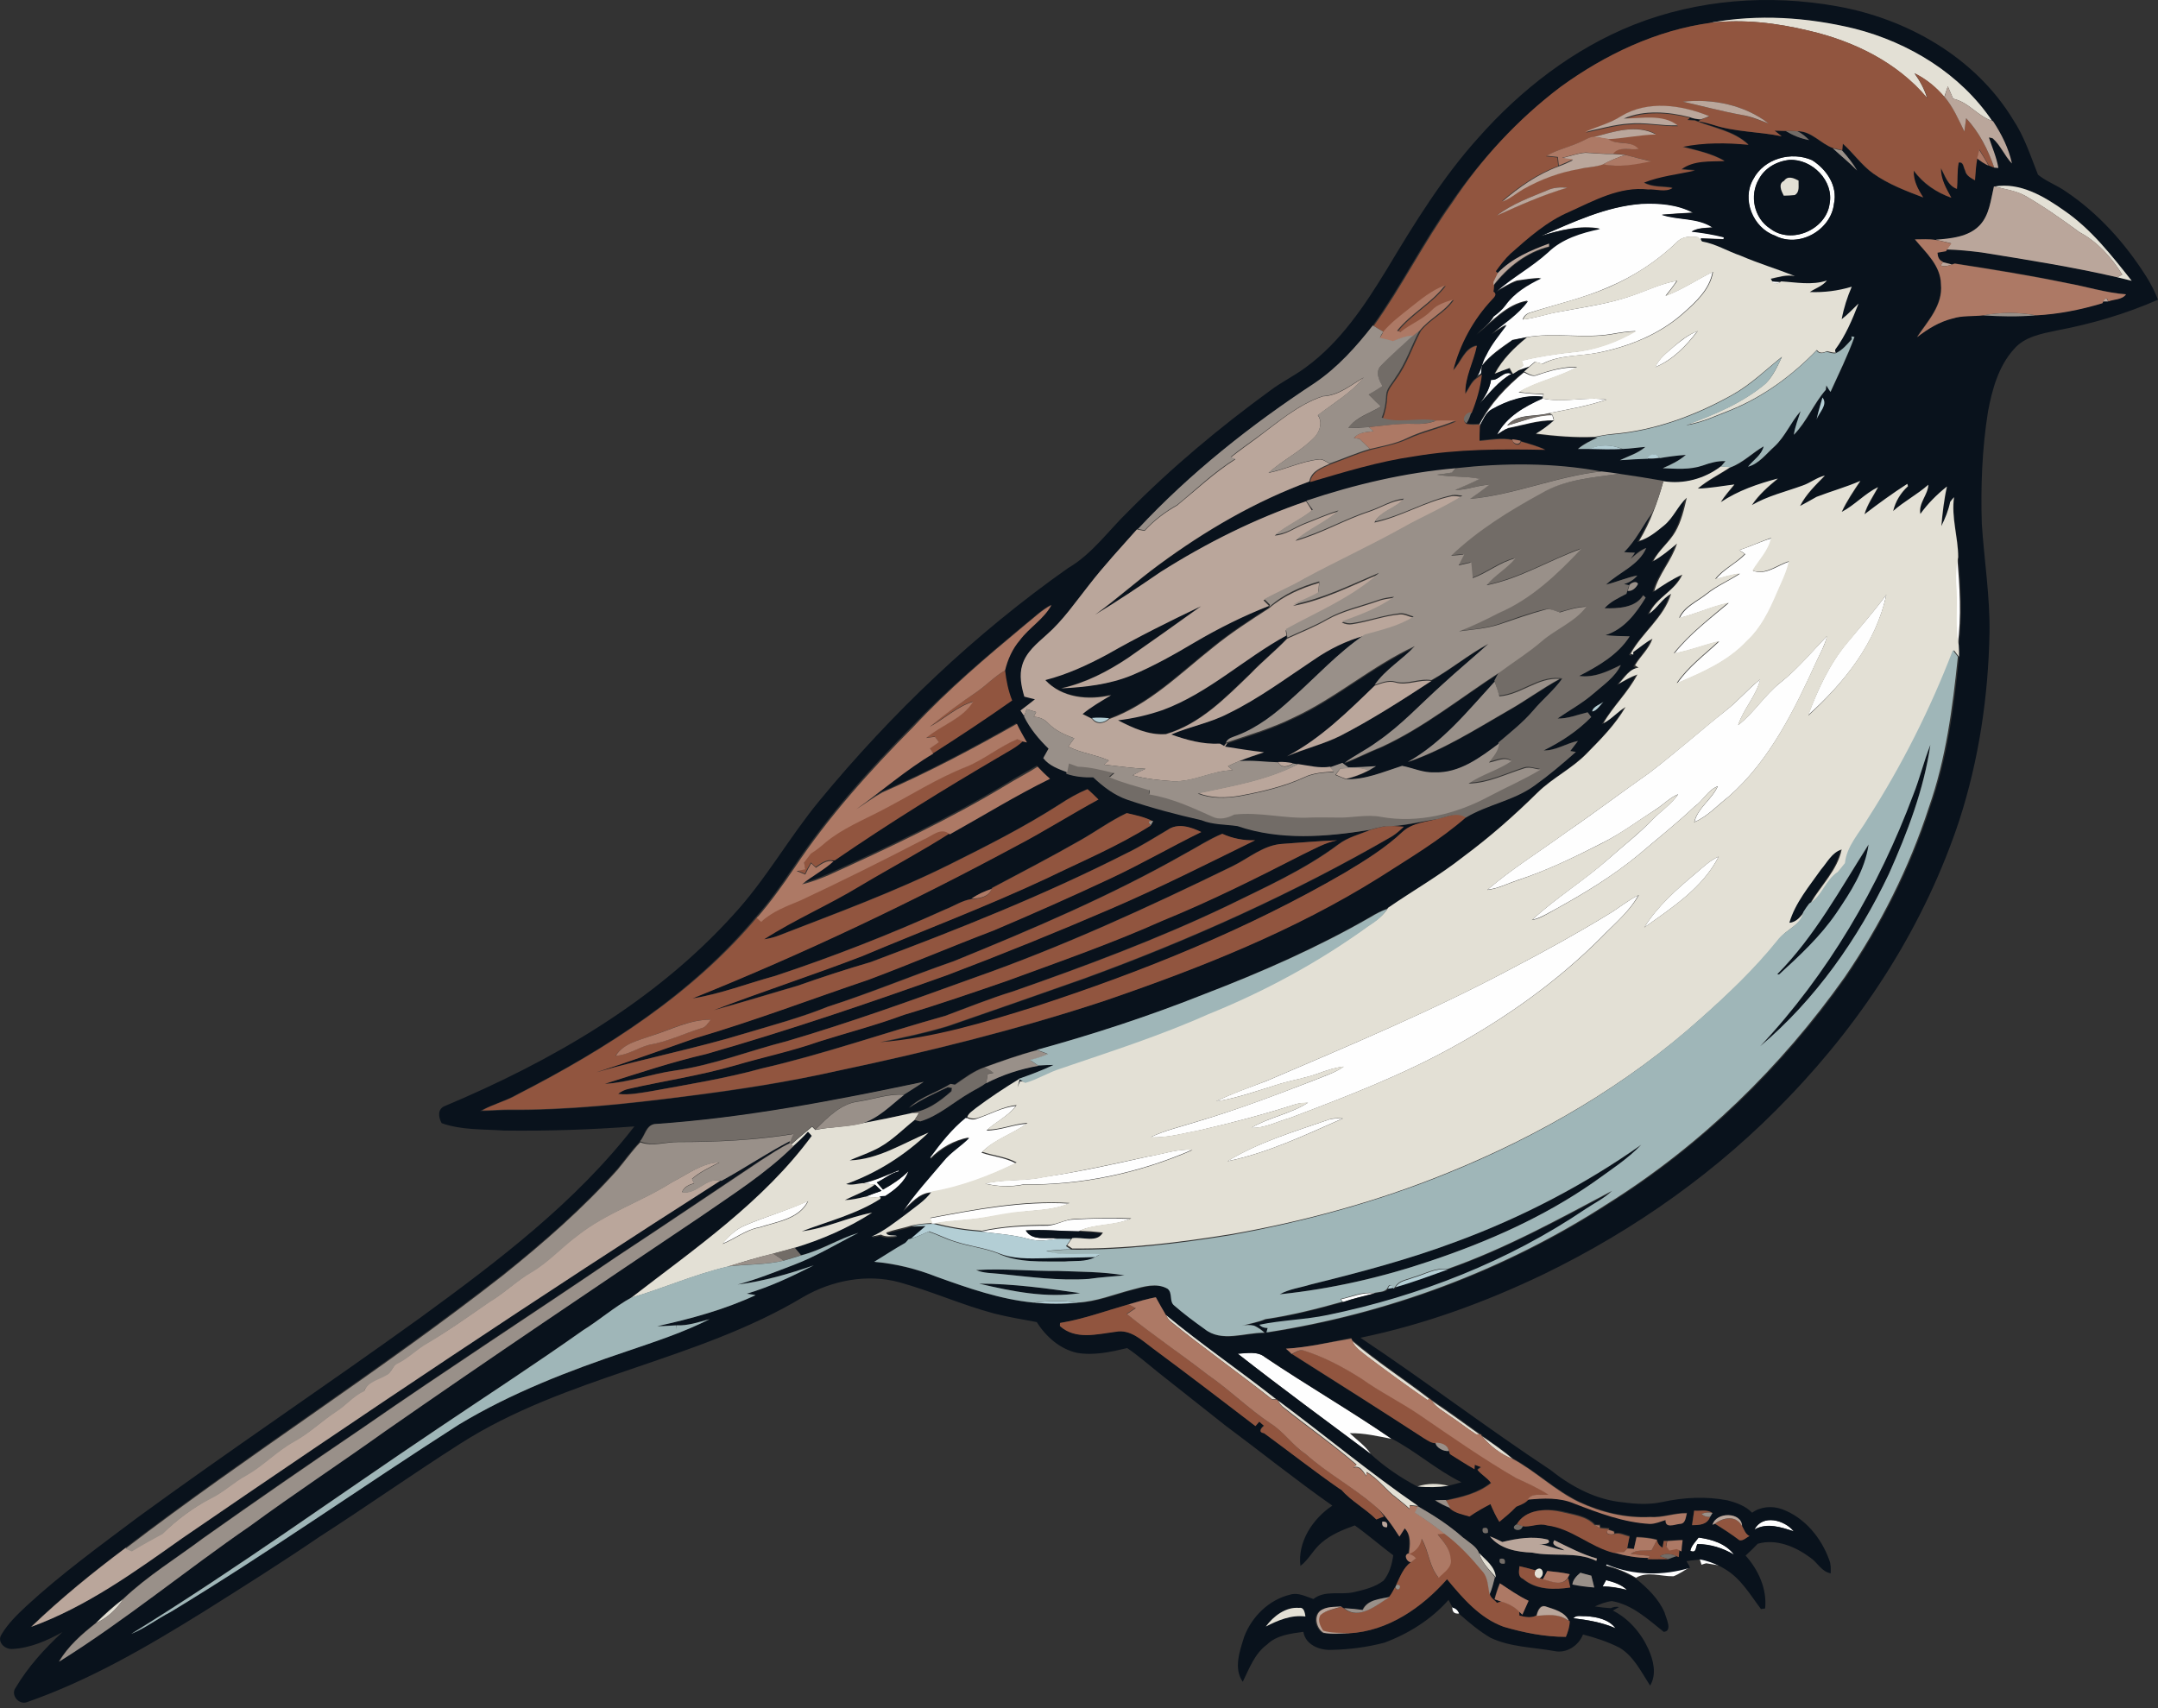 <?xml version="1.0" encoding="utf-8"?>
<!-- Generator: Adobe Illustrator 19.2.0, SVG Export Plug-In . SVG Version: 6.00 Build 0)  -->
<svg version="1.1" id="Layer_1" xmlns="http://www.w3.org/2000/svg" xmlns:xlink="http://www.w3.org/1999/xlink" x="0px" y="0px"
	 viewBox="0 0 730 578" style="enable-background:new 0 0 730 578;" xml:space="preserve">
<rect x="0" y="0" width="730" height="578" fill="#333333" stroke="none"/>
<style type="text/css">
	.st0{fill:#FEFEFE;}
	.st1{fill:#09121C;}
	.st2{fill:#E3E0D5;}
	.st3{fill:#91553F;}
	.st4{fill:#BAA69B;}
	.st5{fill:#726C67;}
	.st6{fill:#AD7965;}
	.st7{fill:#999089;}
	.st8{fill:#9FB6B8;}
	.st9{fill:#B3CED5;}
</style>
<g>
	<path class="st0" d="M593.1,60.6c3.7-7,12.9-9.5,19.9-6.4c4.9,3.1,8.7,8.7,7.4,14.7c-1,9-11.9,15.2-20,10.8
		C593,77.1,589,67.5,593.1,60.6z M605.3,54.1c-4.2,0.5-8.3,2.7-10.3,6.5c-3.3,5.5-1.7,13.3,3.9,16.8c7.1,5.4,18.8,0.3,20-8.4
		C620.4,61.2,612.9,53.7,605.3,54.1z"/>
</g>
<path class="st0" d="M521.3,79.8c10.9-4.7,22-10,34-10.9c5.9-0.3,12.1,0.2,17.5,3c-3.5,0.2-7.1,0.4-10.6,0.7
	c5.6,1.9,12.1,0.9,17.2,4.3c-2.4,0.2-5,0.1-7.1,1.4c3.7,0.4,7.3,0.9,10.9,1.9l-0.1,0.7c-2.6-0.1-5.2-0.2-7.7-0.3l0.3,1.2
	c-0.3-0.4-0.9-1.1-1.3-1.5c-2.5-0.4-5.3-0.4-7.2,1.7c-6.7,6.4-14.5,11.5-23,15.1c-8.5,3.8-17.6,5.8-26.4,8.6
	c-1.3,0.3-2.3,1.1-2.7,2.4c4-0.4,7.8-1.8,11.7-2.5c8.5-1.6,17.1-2.7,25.3-5.6c5-1.7,9.8-4.1,15.1-5c-1.2,1.8-2.5,3.5-3.8,5.1
	C569,98,574,94.6,579.3,92c-1,5.9-5.7,10.2-10,14c-8,7.1-18.2,11.2-28.6,13.3c-6.3,1.3-13.2,0.7-19,3.8c-0.8-0.2-1.7-0.5-2.5-0.7
	c-0.5,0.4-1.4,1.2-1.9,1.6c-1.4,0.5-2.7,0.9-4.1,1.4c0.5-0.4,1.5-1.3,2-1.8c-0.1-0.4-0.4-1.2-0.5-1.6c5.7-1.4,11.5-2.3,17.4-2.9
	c7.5-0.7,14.7-3.4,21.2-7.1c-2.8,0.1-5.5,0.5-8.2,1c-9.6,1.6-19.3-0.6-28.9,1.1c-1.6,0.3-3.1,0.6-4.6,0.9c-3.7,2.6-7.5,5.1-10.3,8.7
	c0,0.4-0.1,1.2-0.2,1.7c0,0.2-0.1,0.7-0.1,0.9c-0.5,0.3-1.5,1-1.9,1.4c1.9-2.2,1.9-5.3,3.5-7.7c1.8-3.7,4.5-6.9,6.9-10.2
	c-1.8,0.9-3.4,2.1-5.2,3.1c4.2-3.6,9.1-6.6,12.4-11.2c-7.2,1.2-11.9,7.1-17.4,11.3c1.9-2,4.4-3.6,5.8-6.1c1.5-1.1,3-2.2,4-3.8
	c3-4.2,7.5-6.9,12.1-9.1c-2.7,0.1-5.4,0.5-8.1,0.9c-2.6,0.9-4.8,2.5-7.2,3.7c5.5-4.9,12.1-8.4,17.6-13.4c4.7-4.6,11.3-6.5,17.6-7.9
	C534.7,76.1,527.8,77.8,521.3,79.8z"/>
<path class="st0" d="M599.2,95.1c0.8,0,2.3,0.1,3.1,0.2C601.5,96.1,599.7,96.5,599.2,95.1z"/>
<path class="st0" d="M566.4,117.1c2.4-2,4.9-3.9,7.8-5.1c-3.8,5-8.4,9.8-14.3,12.2C561.3,121.1,564,119.2,566.4,117.1z"/>
<path class="st0" d="M520.1,126.9c4.3-1.5,8.7-2.7,13.3-2.6c-6.3,3.5-13.6,4.8-19.7,8.5c2.8,0.3,5.6,0.5,8.4,0.7l-0.2,0.8
	c-6-0.8-12,1.3-17.2,4.2c-2.2,1.2-3,3.7-4.2,5.8l0.1-0.9c3.6-6.9,9-12.5,14.9-17.4C516.9,126.6,518.4,127.7,520.1,126.9z"/>
<path class="st0" d="M504.4,128.5c2.6,0.4,4.2-3.3,6.9-2c-4.4,2.4-7.5,6.5-10.9,10.2C502.4,134.3,503.9,131.6,504.4,128.5z"/>
<path class="st0" d="M506.4,147c3.2-6.1,9.3-9.5,15.3-12.2c7.1,1.6,14.5-0.7,21.7,0.4c-6.4,2.2-13,3.3-19.5,4.6
	c-4.7,1.3-10.6,0-14,4.1c5-1.3,9.9-3.6,15.2-3.5c0.1,0.4,0.3,1.3,0.5,1.8c-5.3-0.1-10.3,1.6-15.4,2.6
	C508.7,145.4,507.6,146.3,506.4,147z"/>
<path class="st0" d="M588.3,186.1c3.7-1.1,7.2-2.9,11-4c-0.9,4.3-4.1,7.4-6.3,11c4.4,1.7,8.3-1.9,12.3-3.1c-0.8,3.9-2.7,7.4-4.2,11
	c-2.5,5.8-5.3,11.5-10,15.9c-6.4,6.9-15.2,10.7-23.7,14.3c3.8-5.6,9.3-9.6,14.2-14.2c-5.1,1.2-10,3.2-15.2,4.1
	c5.2-6.6,12-11.7,18.4-17.1c-5.7,1.2-11,3.7-16.6,5.1c1.8-3.9,6.1-5.6,9.3-8.2c3.4-2.7,7.4-4.4,11.1-6.8c-2.8,0.3-5.5,1.2-8.2,1.9
	c2.7-3.5,6.9-5.3,10-8.5C589.8,187,588.8,186.4,588.3,186.1z"/>
<path class="st0" d="M661.6,200c-0.2-3.8-0.3-7.6,0.5-11.4c0.8,9.9,1.5,19.9,0.1,29.8C661.1,212.3,661.9,206.1,661.6,200z"/>
<path class="st0" d="M638.1,201.2c-3.4,16.3-14.3,29.9-26.5,40.8c3.3-8.7,7.2-17.3,13.2-24.5C629.3,212.1,633.9,206.9,638.1,201.2z"
	/>
<path class="st0" d="M602.2,231c5.9-4.7,10.7-10.5,15.9-15.9c-0.7,2.9-2.1,5.5-3.4,8.2c-7.6,16.7-15.9,33.9-29.9,46.2
	c-3.8,2.9-7.1,6.7-11.6,8.6c1.1-4.8,5.9-7.6,7.9-12.1c-3.4,1.3-5,4.9-7.9,6.9c-6,5.7-12.5,10.8-18.8,16.2
	c-8.7,7.2-18.4,13.1-28.4,18.6c-2.5,1.3-4.9,2.9-7.7,3.5c8-7.4,17.4-13.2,25.7-20.5c4.9-4.4,10.2-8.4,14.8-13.2
	c2.9-3,6.5-5.3,8.9-8.8c-2.9,1.2-5,3.5-7.5,5.1c-6.1,3.9-11.9,8.3-18.4,11.5c-9.2,4.7-18.6,9.3-28.5,12.5c-3.3,1.1-6.5,2.8-10.1,3.2
	c8.4-7.2,17.8-13,26.7-19.5c9.5-6.5,18.6-13.4,28-20c8.9-6.8,17.2-14.2,25.9-21.1c4.2-3.2,7.5-7.3,11.7-10.6
	c-1.4,5.7-5.7,10-7.5,15.5C593.3,241.2,596.9,235.2,602.2,231z"/>
<path class="st0" d="M573.7,295.4c2.4-2,4.7-4.3,7.7-5.6c-5.4,10.6-15.8,17.3-25.2,24C560.7,306.5,567.3,300.8,573.7,295.4z"/>
<path class="st0" d="M543.8,309.5c3.6-2.1,6.7-4.8,10.4-6.6c-3.1,5.7-8.3,9.8-12.7,14.4c-14.7,14.7-31.8,26.9-50,36.9
	c-17.5,9.7-36.3,16.9-55,24c-4.4,1.2-8.6,3.6-13.3,3.4c6.1-3.6,13.3-4.7,19.2-8.5c-1.4,0.1-2.8,0.1-4.1,0.5
	c-10.6,3.4-21.5,6.3-32.4,8.8c-5.5,1-11,2.7-16.8,2.4c5-2.4,10.5-3.6,15.8-5.3c13.5-4,26.6-9,39.6-14c3.4-1.4,7-2.5,10-4.6
	c-2.9,0.3-5.6,1.2-8.3,2.2c-4.3,1.6-8.8,2.3-13.2,3.6c-7.2,2.2-14.3,4.8-21.8,6c5.6-2.8,11.5-4.8,17.3-7c28-12,56.2-23.8,83-38.1
	C522.6,321.8,533.3,315.9,543.8,309.5z"/>
<path class="st0" d="M330.7,378.4c4.3-1.4,8.3-3.8,12.9-4.2c-2.6,3.5-6.7,5.3-9.9,8.3c4.6,0,9-2,13.6-2.3c-4.9,3.6-11,5.3-15.3,9.8
	c3.8,1.3,8,1.6,11.6,3.6c-9.1,4.5-18.7,8.1-28.7,9.8c-4.2,0.3-6.8,3.8-9.7,6.4c4.1-6.1,9.1-11.5,13.8-17.1c2.5-3,6-5,8.7-7.9
	c-5,1-9.5,3.5-13,7.1l-0.2-0.5c3.5-4.9,7.3-9.6,12-13.4l0.3,0.1C328.1,378.8,329.4,379,330.7,378.4z"/>
<path class="st0" d="M449.2,378.9c1.6-0.6,3.4-0.5,5-0.5c-12.7,5.6-25.4,11.7-39.1,14.5C425.8,386.4,437.7,382.9,449.2,378.9z"/>
<path class="st0" d="M388.3,391.3c5-0.8,9.9-2.7,15-2.3c-17.9,7.8-37.4,12-57,11.7c-4.4,0.9-8.7,0.8-13.1-0.3
	c6.5-1.6,13.4-0.7,19.9-2.2C365,396.5,376.7,393.9,388.3,391.3z"/>
<path class="st0" d="M291.8,400.4c4.2-0.9,8.2-2.8,12.2-4.4v0.4c-2.8,0.6-4.8,2.6-7.4,3.7c0.7,0.8,1.4,1.6,2.1,2.4
	c3.1-1.7,6.1-3.7,8.6-6.2c-1.3,3.7-4.5,6.3-7.8,8.4c-0.4,0-1.1,0.1-1.4,0.1l-0.7,0.2c-1.6,0.1-3.2,0-4.7-0.1c1.8-0.7,3.7-1.4,5.5-2
	c-0.8-0.7-1.5-1.4-2.2-2.1C294.6,400.6,293.2,400.5,291.8,400.4z"/>
<path class="st0" d="M252,414.6c7-3,14.4-5.1,21.3-8.3c-3,6.1-10.6,7-16.4,8.9c-4.6,0.8-8.3,3.9-12.6,5.6
	C246.4,418.3,248.9,415.9,252,414.6z"/>
<path class="st0" d="M314.5,412.2c15.5-2.9,31.2-5.9,47.1-5c-5.1,2.3-10.8,2.2-16.3,2.9c-4.4,0.4-8.6,1.4-12.9,2
	c-5.5,0.9-11,0.9-16.4,1.9h-0.8C315,413.6,314.7,412.7,314.5,412.2z"/>
<path class="st0" d="M363.3,412.6c6.3-0.4,12.7-0.5,19-0.2c-5.6,2.5-12,1.6-17.5,4.2c-5.9,0-11.9-0.7-17.8-0.3
	c2.2,3.7,7.2,2.2,10.8,2.8c-3.2,0.5-6.6,1-9.8,0.1c-5.3-1.5-10.8-1.8-16.2-2.5c7.4-1.6,15-2,22.6-2
	C357.4,414.5,360.2,412.6,363.3,412.6z"/>
<path class="st0" d="M453.6,439.6c3.7-0.8,7.4-2.5,11.3-2c-3.6,0.9-7.1,1.7-10.6,2.9C454.1,440.3,453.8,439.8,453.6,439.6z"/>
<path class="st0" d="M418.7,458c3-0.2,6.6-1,9.2,1.2c14.1,9.5,28.8,18,42.8,27.6c-4.7-0.9-9.3-2-14.1-1.9c2.4,2.3,5.2,4.2,7.1,7
	C448.7,480.7,433.5,469.6,418.7,458z"/>
<path class="st0" d="M512.9,509.7l0.2-0.1c-0.1,0.1-0.3,0.2-0.4,0.3L512.9,509.7z"/>
<path class="st0" d="M593.5,517.5c2.7-5.3,10.2-3.2,13.3,0.6C602.5,516.7,597.7,515,593.5,517.5z"/>
<path class="st0" d="M574.6,520.2c4.4,0.6,9.2,2,12,5.8c-3.8-2.2-8-3.5-12.4-3.6c-0.7,1.2-0.2,3.2-2.4,2.3
	C572,523,573.6,521.6,574.6,520.2z"/>
<path class="st0" d="M574.9,527.3c2.4,0.5,4.8,1.3,7,2.4c-1.6-0.3-3.2-0.5-4.7-0.8c-0.4,0.1-1.2,0.3-1.6,0.5
	C575.4,528.9,575.1,527.8,574.9,527.3z"/>
<path class="st0" d="M543.5,529c8.9,3.8,19.1,3.9,28.3,1.1c-1.9,1.1-3.6,2.4-5.7,3.2c-4.3,0.1-8.7-1.8-12.7,0.5
	c-3.2-1.9-6.6-3.3-10.2-4.2L543.5,529z"/>
<path class="st0" d="M543.3,534.6c2.5,0.7,5.1,1.5,7.1,3.3c-2.7-0.7-5.5-1.2-8.3-1.2C542.6,536,542.9,535.3,543.3,534.6z"/>
<path class="st0" d="M491.3,543.7c1.1,0.3,1.9,1.1,2.3,2.2C491.9,546.1,491.2,545.3,491.3,543.7z"/>
<path class="st0" d="M532.2,547.5c1-1.2,2.8-0.6,4.2-0.7c3.6,0.2,7.8,1,10.1,4.1C542,548.9,537.1,548.1,532.2,547.5z"/>
<g>
	<g>
		<path class="st1" d="M552.6,8.4c21.7-8.6,45.8-10.4,68.7-6.3c23.8,4.2,46.9,17.3,59.7,38.4c3.8,5.7,5.9,12.3,8.4,18.6
			c2.8,2.3,6.3,3.5,9.3,5.6c11.1,7.4,20.2,17.6,27.3,28.8c1.6,2.5,2.9,5.1,4,7.9c-10.9,4.8-22.5,8.2-34.2,10.4
			c-5.2,1.1-11,2.1-14.6,6.4c-5.2,5.8-7.3,13.6-8.7,21c-2,12.5-2.5,25.3-2.1,38c0.8,12.3,2.8,24.6,2.6,37
			c-0.4,21.4-3.6,42.9-10.2,63.3c-11.6,35.1-32,67-57.6,93.6c-23.7,24.9-52.1,45-83,60c-19.8,9.5-40.6,17.1-62,21.5
			c21.8,14.5,42.6,30.4,64.4,44.8c7.1,5.7,15.5,10.1,24.6,10.9c4.3,0.6,8.7,0.8,13-0.1c7.3-1.6,14.8-2,22.1-0.6
			c3.1,0.8,6.2,1.9,8.4,4.2c2.9-2.1,6.8-2.4,10.1-1.2c7.7,2.8,13.3,9.7,16,17.2c0.6,1.4,0.5,3,0.5,4.5c-3.1-0.5-4.5-3.7-6.9-5.3
			c-5-3.7-11.5-6.5-17.8-4.7c-1.3,1.4-2.7,2.7-4.1,4c4.3,4.8,7.3,11.3,6.6,17.9c-0.4,0-1.1,0.2-1.4,0.2c-3.7-4.9-6.8-10.4-12.3-13.6
			l-0.5-0.3c-0.2-0.1-0.7-0.4-0.9-0.5c-2.2-1.1-4.6-2-7-2.4c-0.4,0.1-1.1,0.2-1.4,0.2c-1,0.1-2.1,0.2-3.1,0.4
			c0.4,0.7,0.9,1.5,1.3,2.2c-9.2,2.8-19.4,2.7-28.3-1.1l-0.3,0.6c3.6,0.9,7,2.3,10.2,4.2c3.9,3.2,7.7,6.8,9.7,11.5
			c0.5,1.9,2.8,6.3-0.3,6.5c-5.3-4.2-10.6-9.2-17.5-10.4c-2,0.2-4,1-5.8,1.8c1.8,0.3,3.6,0.5,5.4,0.6c0.8-0.4,1.8-0.6,2.8-0.4
			c-0.7,0.4-1.4,0.8-2.1,1.2c5.3,2.7,9.5,7.5,12,13c1.7,3.8,2.9,8.5,0.6,12.4c-3-4.6-5.5-9.9-10.3-12.8c-3.9-2-8.1-3.4-12.4-4.5
			c-1.5,3.8-5.6,6.5-9.7,5.6c-7.2-1.3-14.9-1.3-21.6-4.5c-3.8-2.2-7.2-5.1-10.5-8c-0.4-1.2-1.2-1.9-2.3-2.2
			c-0.5-0.9-0.9-1.7-1.4-2.6c-5.8,6.6-13.6,11.5-21.8,14.5c-5.8,1.5-11.8,2.3-17.8,2.4c-4,0.2-8.8-1.7-9.5-6.1
			c-4.3,0.6-9,1.1-12.3,4.3c-4.2,3.1-6,8.1-8.2,12.6c-3.2-4.5-1-10.5,0.5-15.3c2.6-6.8,8.4-12.5,15.6-14.2c2.7-0.8,5.3,0.7,7.8,1.5
			c3.9-3.1,9.1-1.3,13.6-2.3c3.5-0.8,7.2-1.7,10.1-3.9c2-2.4,2.9-5.6,3.3-8.6c-4.4-3.3-8.5-6.9-13-10.1c-3.9,1.4-7.9,3-11.2,5.8
			c-2.8,2.3-4.3,5.7-7.2,7.9c-1-8.2,4.2-16,10.8-20.4c-12.4-8.7-24.2-18.2-36.3-27.2c-7.5-6-15-11.8-22.5-17.8
			c-3.5-2.8-6.9-5.8-10.6-8.3c-5.5,1.3-11.3,2.6-17,1.6c-5.8-1.3-10.5-5.5-13.6-10.4c-4.8-0.9-9.7-1.7-14.4-2.9
			c-10.9-2.9-21.3-7.6-32.2-10.6c-10.8-2.9-22.6-0.6-32.2,4.9c-36.4,21.9-80.4,26.8-116.3,49.8c-16,10.2-31.6,21.2-47.6,31.5
			c-12.9,8.8-26.1,17.1-39.3,25.4c-19,11.8-38.4,23.1-59.6,30.5c-2.8,1-5.6-2.5-3.8-4.9c4.2-7.1,9.8-13.2,15.8-18.8
			c-5.2,2.9-10.9,5.4-16.9,5.7c-2.6,0.2-5.3-2.4-3.7-4.9c2.2-3.7,5.3-6.7,8.4-9.6c11.8-10.9,24.9-20.4,37.8-30.1
			c31.5-23,63.9-44.7,95.5-67.5c26.2-19.1,52.4-38.9,72.4-64.7c-14.7,1.1-29.5,1.6-44.2,1.4c-7-0.5-14.3-0.1-21-2.5
			c-1.1-2-1.5-4.8,1.1-5.8c36.1-15.2,71-35.3,97.5-64.6c11-11.9,18.9-26.2,29.2-38.7c24.5-29.7,52.6-56.5,84.1-78.7
			c8.1-4.7,13.6-12.6,20.2-19c14.8-15,31.1-28.6,48.1-41c3.8-2.9,8.2-5,12.1-7.9c11.8-8.6,20-21,27.5-33.3
			c9.3-15.5,18.8-31,30.9-44.4C514.5,30.3,532.3,16.5,552.6,8.4z M578.5,7.7h0.3c-18.5,2.5-35.9,10.8-50.9,21.7
			c-14.4,10.9-26.8,24.3-37,39.1c-9.6,13.4-16.9,28.2-26.5,41.6c-5.7,7.3-11.9,14.2-19.5,19.5c-21.6,14.2-42.2,30.5-59.8,49.4
			l-0.3-0.1c-5.5,6.2-11.1,12.3-16.2,18.8c-4.7,5.8-8.8,12-14.4,16.9c-3.2,2.9-6.9,5.9-8.2,10.2c-1.2,3.5-0.4,7.3,0.7,10.7
			c1.2,0.3,2.4,0.6,3.6,0.9c-1.6,1.3-3.3,2.5-4.9,3.8c0.3,0.5,0.9,1.4,1.2,1.8c2,4.2,5,7.7,8.3,10.9c-0.6,1.1-1.2,2.1-1.8,3.2
			c2,2.6,5.2,3.6,8.1,4.8l-0.1,0.8c2.9,1.1,6,1.3,9.1,1.2c3.4,3.2,7.1,6.1,11.6,7.6c8.2,2.7,16.6,5,25,6.9c3.9,1.5,8.1,1.4,12.2,2
			c14.3,5,29.9,3.7,44.6,1.3c-3.7,1.6-7.8,2.5-11,5c-11.7,8.7-25,14.6-38,21c-23.4,11.1-47.6,20.1-72,28.7c-7.8,2.4-15.4,5.4-23,8.3
			c-20.7,5.8-41.1,12.9-62.1,17.8c-12.3,3.4-24.9,5.4-37.4,7.7c-3.7,0.5-7.4,1.3-11.2,0.9c1.1-0.9,2.3-1.5,3.6-1.7
			c12-2.7,24.1-4.4,35.9-7.9c9.5-2.9,19.2-4.9,28.5-8.1c9.5-3,19.2-5.5,28.6-9c11.8-3.5,23.3-7.5,34.9-11.5
			c17.7-6.5,35.5-12.7,52.7-20.4c16.2-6.6,31.9-14.5,47.4-22.4c3.8-1.8,7.5-4,11.7-4.8c-6.2,0.2-12.3,0.8-18.4,1.2
			c-6.5,0.4-11.5,4.9-17.1,7.6c-28.5,13.9-57.4,27.2-87.3,37.7c-21,7.6-42,15.2-63.5,21.5c-12.6,3.2-24.8,8-37.7,9.9
			c-8,1.1-15.7,4-23.8,4.5c11.4-3.6,22.8-7.4,34.4-10.1c27.5-7.9,54.6-17,81.5-26.7c18.6-7.1,37.1-14.6,55.5-22.5
			c16.5-7.1,32.5-15.2,48.6-23.1c-3.8,0.1-7.6-0.6-11.1-2.2c-4.5,1.8-8.6,4.6-12.9,6.9c-24.9,14.1-51.4,25.4-77.9,36.2
			c-14.3,4.9-28.2,10.7-42.6,15.4c-9.1,3.6-18.5,6.2-27.9,9c-16.6,5.1-33.7,8.4-50.5,13.2c11.3-3.6,22.5-7.7,33.7-11.6
			c19.7-5.8,38.9-13.1,58.4-19.7c14.2-5.4,28.2-11.3,42.4-16.7c13.2-5.6,26.3-11.5,39.3-17.5c10.5-4.9,20.5-10.7,30.9-15.8
			c-3.4-1.7-7.9-3.1-11.4-0.7c-4.6,2.7-9.1,5.6-13.9,7.9c-27.9,14.2-57.1,25.8-86.5,36.8c-8.3,2.5-16.5,5.1-24.7,8
			c-9.5,2.7-18.9,5.7-28.5,8.3c16.6-6.4,33.6-11.9,50.3-18.3c20.9-8.8,42.1-16.8,62.6-26.4c11.8-5.7,23.9-10.8,35-17.8
			c0.2-0.4,0.6-1,0.8-1.4c-2.8-1.5-5.9-2.1-8.9-2.8c-5.5,2.6-10.4,6.2-15.7,9.2c-9.8,5.6-19.9,10.8-29.8,16.1l-0.3,0.5
			c-2.4,0.8-4.7,1.8-6.8,3.3c-3.1,0.5-5.9,2.4-8.8,3.5c-18.8,8.5-38,16-57.6,22.5c-9.3,2.6-18.4,6.1-27.9,7.6
			c37.4-15,73.8-32.3,109.2-51.4c9.5-4.9,18.6-10.7,28.1-15.9c-1.2-1.2-2.5-2.4-3.7-3.5c-3.3,1.4-6.5,3.2-9.5,5.2
			c-12,7.7-24.7,14.1-37.4,20.4c-18.7,9.3-38.3,16.4-57.7,24c-1.7,0.7-3.5,1.1-5.3,1.4c10.3-6.8,21.8-11.6,32.4-18
			c10.3-6.1,20.8-11.6,30.8-18.1c11.3-6.3,22.3-13,33.9-18.8c-1.5-1.3-2.9-2.6-4.2-4.1c-3.4,2.1-7,3.9-10.4,6.1
			c-19.3,11.7-39.7,21.3-60.3,30.6c-2.9,1.3-5.9,2.4-9,3.1c3.4-2.8,7.4-4.8,10.7-7.8h0.5c18.1-12.5,36.9-24.1,55.9-35.2
			c2.7-1.6,5.5-3,7.7-5.1c0.3,0.1,0.9,0.2,1.3,0.3c-1.1-2.1-2.3-4.1-3.4-6.3c-14.8,8.4-29.8,16.4-45.5,23.2c-3.1,1.7-6,3.9-9,5.8
			c8.8-6.2,16.9-13.4,26.2-18.9c9-5.8,18-11.8,26.8-17.9c-1.4-3.3-2-6.7-2.4-10.2c0.9-3.7,2.5-7.3,5-10.2c3.2-4.3,8.1-7.2,10.7-11.9
			c-3.3,1.7-5.9,4.4-8.9,6.7c-13.1,10.9-26.1,21.9-37.9,34.2C294,260.3,280,276,268.4,293.3c-3.9,5.8-8,11.6-12.7,16.9
			c-21.8,26.2-51,44.8-81.1,60.2c-3.9,2.2-8.3,3.3-12.2,5.5c2.9,0,5.8-0.2,8.7-0.3c20.4,0.2,40.7-2,60.9-4.6
			c17.1-2.1,34.2-4.8,51-8.6c30.4-6.4,60.6-13.8,90-23.6c32.1-11,64.1-23.6,92.9-41.7c10.1-6.5,20.5-12.6,29.6-20.6l0.2,0.1
			c7.3-4.5,16.2-5.8,23.2-10.8c4.9-3.5,9.5-7.4,14-11.4c-0.5-0.1-1.5-0.2-1.9-0.3c0.9-1.2,1.7-2.3,2.6-3.4c-4,0.8-7.5,3.3-11.6,3.2
			c6-2.9,11.5-6.5,16.1-11.3c-0.3-0.4-0.9-1.2-1.2-1.6c-3.4,0.8-6.6,2.2-10.2,2.1c4-2.8,8.3-5.1,12-8.3c3.4-3,7.4-5.6,9.4-9.8
			c-4.4,2.2-9.1,4.4-14.1,3.7c6.4-3.3,13.2-7.1,17.1-13.4c-2.8-0.1-5.5,0-8.2-0.4c6.3-2,10.3-7.3,13.6-12.7
			c-0.2-0.2-0.6-0.6-0.8-0.8c-2.5,4.3-8.6,4.5-13.1,4.4c2-2.3,4.8-3.5,7.4-4.9l0.3-1c1.4,0.3,2.9-1.1,3.5-2.3
			c-0.3-1.3-2.4-0.4-2.9,0.4c-0.4-0.1-1.3-0.3-1.7-0.4c1.8-0.5,3.3-1.5,4.5-2.9c-3.6,0.8-7,2.3-10.6,3.1c4.4-4.2,11.1-6.5,13.6-12.4
			c-2.1,0.8-3.7,2.3-5.3,3.7c0.4-0.5,1.1-1.6,1.5-2.1c-0.9-0.1-2.8-0.1-3.7-0.2c4-3.8,6.3-8.9,9.5-13.3c-1.4,3.4-2.9,6.8-4.8,9.9
			c3.2-0.9,5.9-3.1,8.4-5.2c3.2-2.6,4.7-6.6,7.7-9.4c-0.8,3.9-1.8,7.9-3.8,11.4c-2.1,3.7-5.6,6.3-7.5,10c2.9-1.7,5.5-3.8,8-5.9
			c-1.8,5.7-6.2,10.2-7.7,16.1c3-2.1,6.1-4.1,9.5-5.6c-2.4,5.6-8.8,7.7-11.2,13.2c2.8-1.9,4.4-5.1,7.4-6.7
			c-2.4,8-9.8,13.1-13.7,20.3l0.9,0.3V221c2.2-1.5,4.2-3.3,6.5-4.5c-1.2,3.5-4.2,5.9-5.9,9c0.3,0.2,0.9,0.6,1.2,0.8
			c-3.2,0.3-4.8,3.4-6.8,5.5c2.1-1.1,4.2-2.3,6.4-3.2c-3.1,6-8.1,10.7-11.5,16.5c2.8-1.4,4.8-3.9,7.5-5.5c-3.3,5.9-8.2,10.8-13,15.6
			c-5,5.1-11.6,8.2-16.7,13.3c-7.9,7.8-16.2,15.1-25.1,21.7c-8.1,6.3-17,11.5-25.5,17.3c-2,0.7-3.9,1.7-5.7,2.8
			c-17.9,10.3-36.8,18.6-56,26.1c-18.5,7.4-37.5,13.6-56.8,18.9c-6,1.6-11.9,3.7-17.7,5.8c-3.7,1.3-6.8,3.7-10,5.9
			c-0.4,0-1.2-0.1-1.5-0.2c-4.6,2.9-10.1,4.3-14,8.1c4.1-2.9,8.7-4.9,13.1-7c0.4,0.1,1.1,0.2,1.4,0.3c0,0.3-0.1,0.8-0.2,1.1
			c-4,3.5-8.4,6.7-13.8,7.3h0.7c-5.8,1.3-11.6,2.5-17.5,3.6c5.8-1.7,10-6.1,14.6-9.8c2.1-1.4,4.4-2.8,6.6-4.3
			c-30.1,6.4-60.4,12.3-91.1,14.3c-2.7,0.4-3.2,4-4.7,5.9c-2.8,2.9-5.1,6.2-7.7,9.3c-11.7,13.1-24.9,24.7-38.6,35.6
			c-41.5,32.4-86.1,60.6-127.9,92.6c-11.1,8.3-21.9,17.1-31.9,26.7c18.7-6.9,35-18.6,51.1-30c60.1-41.2,120.7-81.8,182.1-121h0.3
			c7.9-4.2,15.3-9.4,23.3-13.5l-0.1,0.7c-3.5,1.7-6.7,3.9-10,6c-16.2,10.8-32.4,21.8-48.6,32.5c-28.6,19.4-57.6,38.2-85.9,57.9
			c-18.1,12.2-36.1,24.6-53.9,37.3c-9,6.8-18.9,12.8-27.1,20.6c-3.3,2.5-6.4,5.3-9.3,8.2c-4.7,3.7-9.3,7.8-12.4,13
			c22.4-14,42.8-30.9,64.6-45.9c15-11,30.4-21.3,45.6-32c35.3-24.6,71-48.6,106.7-72.6c10.8-7.5,22.1-14.6,31.5-23.9
			c1.7-1.6,3.5-3.2,5.1-5c0.4,0.5,0.9,0.9,1.3,1.4c-16.3,22.3-39.5,38.1-61.1,54.8c-5.7,3.2-10.8,7.7-16.4,11.1
			c-16.1,11.4-32.5,22.1-48.9,33.1c-34.6,23.2-68.4,47.7-103.9,69.6c4.7-2,8.8-5.1,13.3-7.4c33.1-20.1,64.8-42.5,97.5-63.4
			c17.9-10.7,37.4-18.2,57.1-24.9c9.4-3.3,18.9-6.3,27.8-10.8c-3.7,1-7.4,2.3-11.3,2.1c0,0.4-0.1,1.1-0.1,1.4v-1.4
			c-2.1,0.2-4.3,0.3-6.4,0.3c11.4-2.5,22.7-5.5,33.3-10.5c-0.8-0.1-2.3-0.3-3-0.5c7.9-2.4,15.3-5.9,22.7-9.6
			c-8.4,2.9-17,5.4-25.8,6.5c6.5-1.7,12.7-4.3,18.9-6.6c7.7-2.9,14.7-7.2,22-10.9c-6.6,2-12.6,5.8-19.3,7.6
			c-0.7-0.9-1.5-1.8-2.2-2.6c9.2-2.8,18.2-6.7,26.3-11.9c-8,1.6-15.5,5.3-23.8,6.3c9-3.3,18.5-5.8,26.6-11l0.1-0.5l-0.6-0.1l0.7-0.2
			c0.4,0,1.1-0.1,1.4-0.1c3.2-2.1,6.5-4.6,7.8-8.4c-2.5,2.5-5.5,4.5-8.6,6.2c-0.7-0.8-1.4-1.6-2.1-2.4c2.5-1.1,4.6-3.1,7.4-3.7v-0.4
			c-4,1.6-8,3.4-12.2,4.4c-1.9,0.2-3.8,0.8-5.6,0.3c10.4-3.8,19.9-9.8,27.9-17.4c-8.7,3.7-17,9.1-26.7,9.4c2.7-1.2,5.5-2.2,8.1-3.4
			c5.3-2.4,9.4-6.7,13.9-10.3c0.5,0.1,1.4,0.3,1.9,0.5c6.3-1.9,11.2-6.4,16.8-9.7c1.8-1.1,3.8-2,5.5-3.3c5.6-2.8,11.6-4.8,17.7-5.9
			c1.7-0.1,3.4-0.2,5.2-0.2c-3.8,1.8-7.8,3.3-11.8,4.7c0.7,0.5,1.4,0.9,2.2,1.4c-0.5,0-1.5-0.2-2-0.2c-0.2,0.5-0.6,1.6-0.9,2.1
			c0.3-1,0.5-2,0.8-3c-5.1,3.1-10.1,6.4-14.9,10c-1,0.9-2.4,1.6-2.9,3l-0.3-0.1c-4.7,3.8-8.4,8.5-12,13.4l0.2,0.5
			c3.6-3.5,8.1-6.1,13-7.1c-2.7,2.8-6.2,4.8-8.7,7.9c-4.7,5.6-9.7,11-13.8,17.1c2.9-2.6,5.5-6.1,9.7-6.4c-2.3,3.1-5.6,5.2-8.6,7.6
			c-3.8,2.8-7.4,5.9-11.8,7.7c1.1-0.3,2.1-0.5,3.2-0.7c1.7,0.9,3.7,0.6,5.5,0.5c-1-0.5-3.5,0.2-3.7-1.2c2.8-1,5.8-1.5,8.7-2.4
			c1.6,0,3.3-0.1,4.9-0.1c-1.6,1.4-3.2,2.8-4.9,4.2l-0.7,0.2l-0.7,0.8c-0.1,0.1-0.3,0.3-0.4,0.4c-3.6,2-6.9,4.3-10.5,6.4
			c7.3,0.7,14.4,2.5,21.2,5.1c10.6,3.9,21.4,7.6,32.7,8.7c4.9,0.5,9.9,0.5,14.8,0c6.4-0.3,12.4-2.8,18.6-4.4c3.8-1,8.2-2.4,11.9-0.3
			c1.9,1.3,0.6,4.2,2.3,5.7c3.3,2.8,6.8,5.4,10.2,7.9c5.8,4.8,13.6,1.2,20.3,1.3c-1-1-2.3-1.8-3.5-2.4c-1.4-0.3-2.8-0.3-4.2,0.1
			c2.6-0.9,5.5-1.3,8-2.3c8.3-1.1,17.6-3.5,26.1-5.9c3.5-1.2,7.1-2,10.6-2.9c1.5-0.5,3.6-0.2,4.6-1.6c0.5-0.1,1.4-0.2,1.9-0.3
			l0.2,0.4l0.6-0.7c6-1.7,11.8-3.9,17.7-6c19.4-6.9,37.5-16.8,55.6-26.4c-2.6,2.5-5.9,4.1-8.9,6.1c-26.2,17.8-56.3,29.4-87.3,35.9
			c-7.6,1.7-15.5,1.8-23.1,3.3c0.7,0.8,1.6,1.1,2.8,1.1l-0.4,1.5c40.9-6.3,80.5-21,115.3-43.5c31.6-19.8,58.8-46.3,80.3-76.7
			c12.1-17.8,21.9-37.1,28.5-57.5c5.8-16.4,8.1-33.7,9.8-50.9c0-1.3,0-2.6-0.1-3.9c1.3-9.9,0.7-19.9-0.1-29.8
			c0-6.8-2.4-13.6-1.4-20.3c-0.4,0.5-0.8,1.1-1.3,1.6c-0.6,2.9-1.7,5.6-3,8.2c0.4-4.5,0.9-9,1.9-13.4c-3.4,2.7-6.5,5.8-9,9.3
			c-0.7-3.7,2.5-6.5,2.7-9.9c-3.7,3.3-8.1,5.6-11.9,8.9c0.7-3.3,2.5-6.2,5-8.4l-0.2-0.8c-5,3.2-9.8,6.7-14.5,10.3
			c1-3.3,3-6.1,4.6-9.2c-4.5,2.3-7.9,6.1-12.3,8.4c1.7-3.7,4.1-7.1,6.3-10.5c-4.8,2.1-9.9,3.5-14.8,5.4c-1.9,1.1-3.7,2.2-5.6,3.1
			c2-4,5.3-7.2,8.4-10.3c-2.8,0.7-5,2.6-7.6,3.4c-5.7,2.1-11.8,3.4-17.1,6.6c2.4-3.5,5.6-6.4,8.8-9c-6.7,1.7-13.5,4.1-19.3,8
			c1.3-2.2,3-4,4.6-6c-4.2,0.5-8.3,1.3-12.4,1.4c3.4-2.9,7.4-4.8,11.1-7.3c4.2-1.4,7.4-4.9,11.2-7.1c-0.7,3-3.5,4.7-5.3,6.9
			c3.8-1,6.1-4.4,8.9-6.8c3.7-3.5,5.5-8.3,8.9-12c-0.8,2.7-1.9,5.3-2.3,8c4.4-4.4,6.7-10.5,10.8-15.2c0-0.4,0.2-1.1,0.2-1.5
			c0.5,0.7,0.9,1.4,1.4,2.2c2.8-6.2,5.8-12.2,8.1-18.6l-1-0.2l-0.1,1c-1.6,1.8-3.2,3.7-5.4,4.7l-0.3-0.4v-0.6
			c3.5-4.7,5.8-10.2,7.9-15.6c-1.9,1.8-3.6,3.7-5.7,5.3c0.6-3.8,1.8-7.5,3.4-11c-4.5,1.4-9.4,2.1-14.2,1.8c2-1.3,4.3-2,5.8-3.9
			c-5.1,1.7-10.4,0.7-15.5,0.3c-0.8,0-2.3-0.1-3.1-0.2c-0.1-0.2-0.3-0.5-0.4-0.7c2.7-0.6,5.4-1.5,8.2-0.9
			c-6.1-2.3-12.4-4.3-18.4-6.9c-4.3-1.6-8.4-4-13-4.8l-0.3-1.2c2.6,0.1,5.2,0.2,7.7,0.3l0.1-0.7c-3.6-0.9-7.2-1.5-10.9-1.9
			c2.1-1.3,4.7-1.2,7.1-1.4c-5.1-3.4-11.6-2.4-17.2-4.3c3.5-0.3,7-0.5,10.6-0.7c-5.3-2.8-11.5-3.3-17.5-3c-12,0.9-23.1,6.2-34,10.9
			c6.4-2,13.3-3.7,20.1-2.4c-6.3,1.3-12.9,3.3-17.6,7.9c-5.5,5-12.1,8.5-17.6,13.4c2.4-1.3,4.6-2.8,7.2-3.7c2.7-0.5,5.4-0.8,8.1-0.9
			c-4.6,2.2-9.1,4.9-12.1,9.1c-1.1,1.5-2.5,2.7-4,3.8c-1.4,2.5-3.9,4.1-5.8,6.1c5.5-4.2,10.2-10.1,17.4-11.3
			c-3.3,4.6-8.2,7.6-12.4,11.2c1.8-1,3.4-2.2,5.2-3.1c-2.4,3.3-5.1,6.4-6.9,10.2c-1.5,2.4-1.6,5.5-3.5,7.7c-1.8,1.3-2.5,3.5-3.7,5.2
			c-0.1-5.8,2.9-10.8,3.9-16.3c-4.2,0.8-5.3,5.6-8,8.3c2.3-8.9,6.8-17.2,13.1-23.9c0.6-0.8,2-1.9,0.5-2.7c0-0.5,0.1-1.4,0.2-1.8
			c4.7-6.1,11.3-11.3,18.8-13.1c0-0.2,0-0.7,0-1c-6.2,2.3-12.7,5-17.3,9.9l-0.9-0.9c1.5-2.1,3.1-4.2,5-6c6-5.4,12.2-10.9,19.8-14.1
			c8.4-3.7,17.1-8.6,26.7-7.6c2.7-0.2,5.9,1.2,8.3-0.5c-3.2-0.6-6.8-0.1-9.7-1.8c5.5-2.3,11.5-2.8,17.3-4.1
			c-1.5-0.1-3.1-0.3-4.6-0.4c4.1-3.1,9.7-2.6,14.6-2.8c-4.3-2.5-9.4-3.5-14.2-4.8c7.3-1.5,14.9-1.4,22.3-0.7c-5-4.8-12-5.7-18.1-8.2
			c-0.9-0.1-1.7-0.2-2.6-0.2l0.9-0.7c1.2,0.5,2.5,0.7,3.8,0.8l-0.9,0.5c1.6,0.4,3.3,0.7,4.9,1.2c7.5,2.5,15.6,2.3,23.3,3.9
			c-0.6-0.5-1.8-1.4-2.4-1.9c1.3,0,2.5,0.1,3.8,0.1c2.5,1.5,5.1,2.5,7.9,3.1c-1.2-1.2-2.4-2.3-4-3c4.7,0,7.8,4.2,12,5.7
			c2.7,2.5,5.6,4.9,8.2,7.5c-1.4-2.5-3.3-4.7-5.1-6.8c0-0.6,0.2-1.7,0.2-2.2c3.6,3.2,6.3,7.3,10.3,10.1c5.1,3.7,11.1,5.9,16.9,8.1
			c-1.7-2.8-3.4-5.7-3.2-9.1c3.1,4.4,7.6,7.4,12.7,9.2c-1.8-3.1-3.6-6.3-3.5-10c1.4,2.6,2.3,5.9,5.4,7c0.3-3,0-6,0.6-8.9
			c1.7-0.3,1.6,1.7,2.2,2.7c0.3,1.7,2,2.5,3.3,3.3c0.2-2.5,0.3-5,0.8-7.5c1.2,0.9,2.5,1.8,3.9,2.5c0.5,0.2,1.4,0.5,1.8,0.7
			c0.4,0,1.1,0,1.4,0.1c-0.7-3.5-2.1-6.8-3.2-10.3c0.3,0.1,1,0.3,1.3,0.3c2.7,2.4,4,5.9,6.5,8.5c-1.1-5.1-3.5-9.9-6.4-14.3l-0.3-0.1
			C663.1,25,645.6,14.4,627.3,9.7C611.4,5.9,594.7,4.8,578.5,7.7z M593.1,60.6c-4,6.8-0.1,16.5,7.3,19.1c8.1,4.3,19-1.8,20-10.8
			c1.3-6-2.5-11.6-7.4-14.7C606,51.1,596.7,53.6,593.1,60.6z M674.5,63.1c-1.1,4.6-1.5,9.7-4.9,13.3c-3.8,3.9-9.7,4.3-14.8,4.8
			c-2.3-0.3-4.7-0.2-7.1-0.2c3.7,4.5,8.7,8.8,8.8,15.1c0.7,7.1-4.5,12.5-8.1,17.9c3.6-2.7,7.5-5.1,11.9-6.3c3.4-1,7-0.6,10.5-1.1
			c6,0.5,12,0.5,17.9,0c7.6-0.4,15.1-1.9,22.4-4.1l0.3-0.6c0.4,0,1.3,0,1.7,0c2-0.8,4.7-0.5,6-2.4c-6.8-0.5-13.3-2.6-20-3.8
			c-12.6-2.7-25.2-4.7-37.9-6.6l-1,0.3c-0.8-0.2-2.3-0.6-3.1-0.8l0.1-0.1c-1.4-0.6-1.8-1.8-1.9-3.1c0.7-0.1,2.1-0.4,2.9-0.5l0.3-0.5
			c3.9,0.2,7.9,0.5,11.8,1c15.4,2.4,30.7,4.8,45.9,8.4c1.6,0.4,3.2,0.8,4.9,1.2c-6.9-8.6-13.7-17.5-22.9-23.8
			c-6.8-4.8-14.9-9.6-23.5-8.1L674.5,63.1z M616.5,134.5c-0.7,2.5-1.5,5-2,7.5C615.2,139.6,618.5,137,616.5,134.5z M538.6,240.7
			c1.8-0.2,2.8-2.6,4.3-3.6C541.6,238.3,538.9,238.9,538.6,240.7z M381.8,441.3c-7.7,2.2-15.3,5-23.2,6.3c0,0.3-0.1,0.8-0.1,1
			c5.3,4.8,12.5,2.7,18.8,1.9c5.1-0.9,9,3,12.7,5.7c11.6,8.6,23.2,17.3,34.6,26.2c0.3-0.4,1-1.1,1.3-1.5c0.5,0.5,1.1,0.9,1.6,1.4
			c-0.8,0.6-2.2,2.2,0,2.5c8.7,6.3,17,12.9,25.8,19h0.2c3.5,4,8.3,6.5,12,10.2c0.6-0.3,1.9-0.7,2.6-1c-1.1-1.5-2.3-3-3.7-4.1
			c3.6,2.9,6.3,6.9,8.8,10.8c0.5-0.7,1.4-2.1,1.8-2.8c2.3,2.3,1.7,5.8,1.4,8.7h-0.1c-1.7,0.4-0.4,3,1,2.9c-2.6,1.9-3.6,5-5,7.7
			l-0.4,0.8c-0.6,1.1-1.1,2.3-2,3.3c-3.3,0.7-7.5,0.9-9.1,4.4c-2.1-0.3-4.2-0.5-6.3-0.6l-0.8-0.5c-2.5,0.2-5.4-0.1-7.5,1.6
			c-2.2,2-1.1,5.8,1.2,7.3c2.9,0.6,5.9,0.2,8.9,0.1c13.2-0.7,24.7-8.6,33.2-18.3c5.3,6.4,11.1,13.2,19.2,16.1c6.8,2,13.9,3.4,21,3.4
			c0.7-1.7,1.2-3.4,1.3-5.3l-0.5-0.3c-1.3-3-5-3.9-7.9-4.8c-1.9-0.6-2.6,1.8-3,3.2c-1.8,0.9-3.8,0.5-5.7,0c0-0.3-0.1-1-0.1-1.4
			l1.1,1c0.7-1.6,1.4-3.1,2.1-4.7c-3.5-1.6-6.6-3.8-9.7-5.9c-0.8,1.7-1.3,3.5-1.8,5.4c0.6,0.2,1.8,0.6,2.3,0.8
			c-0.4,0.1-1.1,0.4-1.5,0.5c-0.8-1-2.3-1.7-2.4-3c0.8-1.9,1.3-3.9,1.8-5.9l0.2,0.3c-0.2-3.6-3.3-5.9-5.6-8.2
			c-0.9-2.4-3.4-3.6-5.2-5.2c-0.1-0.1-0.2-0.2-0.3-0.2c-4.7-4.1-9.9-7.5-15.3-10.6c-16.3-11.2-31.5-23.9-47.4-35.7l-0.3-0.4h-0.3
			c-12.3-9.7-25.3-18.5-37.3-28.5c-1.1-2-2.3-4-3.4-6C387.9,439.5,384.8,440.4,381.8,441.3z M435,456.3c0.7,0.6,1.4,1.2,2.1,1.9
			c14.9,9.4,29.8,18.9,44.6,28.3c1.2,0.7,2.4,1.6,3.9,1.6c0.1,1.7,2.9,3.1,4.5,2.8l0.3,0.9c2.8,1.7,5.5,3.5,8.3,5.1l0.1-1.5
			c0.7,0.3,1.4,0.5,2.1,0.8c-0.3,0.2-0.9,0.7-1.2,0.9c1.3,1.7,3.4,2.7,4.6,4.5c-4.4,3.5-10,4.9-15.4,5.9c-1.2,0-2.4,0.1-3.6,0.1
			c1.6,1,3.3,1.9,5.1,2.6c1.8,1.6,4.3,2.1,6.6,2.7c2.3-1.6,4.7-2.9,7.1-4.2c0.9,2.1,1.8,4.1,3,6c1.9-1.5,3.8-3.1,5.5-4.9
			c0.1-0.1,0.3-0.2,0.4-0.3c1.4-0.6,2.9-1.1,3.9-2.3c5.2-0.5,10.7-0.7,15.7,1.3c8.2,3.2,16.6,6.5,25.6,6.9c1.8,0.1,3.5-0.8,5.3-1.3
			c-0.1,2.9,3,1.5,4.8,1.3c2,0,2-2.1,2.4-3.6c-4.2-0.1-8.3,1.6-12.5,1.3c-8.3,0.4-16.6-1.6-24-5.1c-8.1-3.9-14.6-10.3-22.4-14.6
			c-3.4-2.8-7-5.2-10.5-7.8l-0.3-0.5h-0.3c-5.4-3.9-10.8-7.8-16.3-11.5c-0.2-0.2-0.7-0.5-0.9-0.7c-8.6-6.5-17.7-12.5-26-19.5
			l-0.4-0.8C449.7,454.1,442.4,455.9,435,456.3z M418.7,458c14.8,11.6,29.9,22.7,44.9,33.9c4.7,4.3,10.1,8,15.8,11
			c3.5,0.3,7,0.3,10.5-0.2c1.5-0.4,3-0.8,4.5-1.2c-8.4-4.1-15.4-10.5-23.7-14.8c-14-9.6-28.7-18.1-42.8-27.6
			C425.3,457.1,421.8,457.9,418.7,458z M513.1,515.7c-2.9,1.4,1.4,3.1,2,0.6c2.8,0.4,5.5-1.2,8.3-0.3c8.3,0.9,14.6,7.3,22.6,9.3
			c3.8,1,7.7,1.8,11.6,1.8l-0.3,0.4c2.3,0,4.6,0,7,0c0.7-0.2,2.1-0.7,2.8-1l0.8,0.3c0.1-0.6,0.2-1.8,0.2-2.4l0.6,0.3
			c0.1-1.3,0.3-2.5,0.4-3.8c-1.8,0.1-3.5,0.2-5.2,0.3c-0.3,0-0.8,0-1.1,0c-0.1,0.6-0.3,1.7-0.4,2.3c-1.1-0.6-1.7-1.4-1.9-2.7
			c-2.3-0.6-4.6-0.8-6.9-0.9c-0.3,1.3-0.6,2.7-0.9,4c-0.6,0-1.7-0.1-2.2-0.2c0.3-1.4,0.5-2.8,0.8-4.1c-1.7-0.4-3.4-1.4-5.1-0.9
			l-0.1-0.7c-0.5-0.1-1.4-0.4-1.9-0.6l0.3-0.4c-0.8-0.1-2.3-0.3-3.1-0.3l-0.1-0.9c-0.4,0-1.3,0-1.7-0.1c-2.8-3-7.6-3.5-11.5-4.5
			C522.8,510.3,516,510.7,513.1,515.7z M573.1,511.1c-0.3,1.6-0.5,3.2-0.8,4.9c2.5,0,5.2-0.1,6.1-2.8c0.2-0.3,0.6-1,0.8-1.3
			C577.6,510.6,575.1,511.3,573.1,511.1z M579.3,515.9c0.2-0.1,0.6-0.3,0.8-0.4c2.8,1.8,5.6,3.6,8.3,5.6c1.3,0.3,2.3-0.9,3.4-1.4
			c-1.4-0.6-1.8-2.1-2.5-3.4C589.2,511.6,580.5,511.4,579.3,515.9z M593.5,517.5c4.2-2.4,9-0.8,13.3,0.6
			C603.7,514.2,596.2,512.2,593.5,517.5z M467.6,514.8c-0.3,1.4,0.3,2,1.6,1.9C469.6,515.3,469,514.6,467.6,514.8z M501.6,517.1
			c-0.3,1.4,0.3,1.9,1.7,1.5C503.5,517.1,502.9,516.6,501.6,517.1z M504,519.8c3.4,4.3,9.2,5.3,14.3,5.5c7.2,1.5,14.8-0.5,21.7,2.8
			l0.2-0.8c-5.1-1.4-9.7-3.9-14.4-6.2c-1.4,2,2.3,2.4,3.4,3.4c-3-0.4-5.8-1.9-8.8-2.1c0.9,0.2,4.8,0,3.2-1.5
			c-5.1-1.3-10.4-0.4-15.4,0.8C506.8,521,505.4,520.3,504,519.8z M574.6,520.2c-1,1.4-2.5,2.8-2.8,4.5c2.1,0.9,1.7-1.1,2.4-2.3
			c4.4,0,8.6,1.3,12.4,3.6C583.8,522.2,579,520.8,574.6,520.2z M507.4,527.4c-0.4,1.3,0.2,1.9,1.6,1.6
			C509.3,527.6,508.8,527.1,507.4,527.4z M514,529.9c-0.1,1.6-0.7,3.4,1.1,4.3c4.4,3.8,10.5,3.7,15.9,2.9c-0.2-1.1-0.5-2.2-0.7-3.2
			l0.7-1.3c-2.5-0.6-5.1-0.8-7.6-1.1c-0.5,0.9-1,1.9-1.4,2.8l-1.2-0.3c2.1-1.2,0.9-4.8-1.4-2.7C517.6,530.8,515.8,530.3,514,529.9z
			 M534.6,532.1c-1.3,1.1-2.5,2.3-2.7,4c2.4,0.4,4.9,0.7,7.4,1c-0.3-1.3-0.7-2.6-1-4C537,532.8,535.8,532.5,534.6,532.1z
			 M543.3,534.6c-0.4,0.7-0.8,1.4-1.2,2.2c2.8,0,5.6,0.5,8.3,1.2C548.5,536,545.9,535.2,543.3,534.6z M428.2,550.3
			c4.1-2.1,8.5-4,13.3-3.4c-0.2-1.2-0.4-3.3-2.1-2.9C434.9,543.6,430.7,546.8,428.2,550.3z M532.2,547.5c4.9,0.6,9.8,1.4,14.3,3.4
			c-2.3-3.1-6.5-3.9-10.1-4.1C535,546.9,533.3,546.3,532.2,547.5z"/>
	</g>
	<g>
		<path class="st1" d="M605.3,54.1c7.7-0.4,15.2,7.1,13.6,14.9c-1.2,8.7-12.9,13.8-20,8.4c-5.5-3.5-7.2-11.2-3.9-16.8
			C597,56.8,601.1,54.5,605.3,54.1z M603.5,61.2c-2.1,1.1-0.9,3.4-0.1,4.9c1.2,0,2.5,0,3.7-0.2c1.9-1,1.2-3.2,1.3-4.9
			C606.8,60.2,604.8,59.3,603.5,61.2z"/>
	</g>
	<g>
		<path class="st1" d="M511.7,115.1c1.5-0.3,3.1-0.7,4.6-0.9c-4.3,3.5-8.3,7.4-10.9,12.3c1.6-0.7,3.3-1.3,5-1.9
			c0.3,0.5,0.9,1.5,1.1,2c0.4-0.3,1.2-0.7,1.6-1c1.4-0.5,2.7-0.9,4.1-1.4c-0.5,0.4-1.4,1.3-1.9,1.7c-6,4.8-11.4,10.5-14.9,17.4
			c-1.5,0.1-3,0.2-4.5-0.1c0.8-1.1,1.2-2.4,1.6-3.7c1.6-4.2,3-8.6,3.5-13.1c0-0.2,0.1-0.7,0.1-0.9c0-0.4,0.1-1.2,0.2-1.7
			C504.2,120.2,508.1,117.7,511.7,115.1z M504.4,128.5c-0.5,3.1-2.1,5.8-4,8.2c3.4-3.6,6.5-7.7,10.9-10.2
			C508.7,125.2,507.1,128.9,504.4,128.5z"/>
	</g>
	<path class="st1" d="M504.7,138.4c5.2-2.9,11.2-5,17.2-4.2l-0.2,0.7c-6,2.7-12.1,6.1-15.3,12.2c1.2-0.7,2.3-1.7,3.7-2.1
		c5.1-1,10.1-2.7,15.4-2.6c-1.9,1.7-4,3.2-6.1,4.5c6.5,0.8,13.1,1.3,19.7,1.1h1.3c-2.4,1-4.8,2.1-6.7,3.9c1.4,0,2.8,0,4.1,0
		c3.7,0.1,7.4,0.2,11,0c2.6-0.1,5.1-0.5,7.7-0.7c-2.5,2.1-5.7,3.1-8.6,4.5c3.1-0.2,6.3-0.5,9.4-0.5c1.3,0.1,2.7,0,4-0.2
		c2.9-0.5,5.9-0.9,8.9-1.1c-2.3,2-5.1,3.3-7.8,4.5c4.5,0.2,9.2,0.6,13.5-0.9c2.5-0.9,5-1.6,7.7-1.5c-0.4,0.5-1.2,1.4-1.6,1.9
		c-5.5,4.2-12.5,6.1-19.4,5c-5-0.9-10-1.7-15-2.4c-2-0.3-4-0.6-6-0.8c-16.2-3-32.8-2.9-49.1-1.1c-17.3,1.5-34.2,5.5-50.6,11
		c-17.3,5.9-33.8,14.2-49.2,23.9c-7.3,5.1-14.6,10-22.2,14.5c7.5-5.3,14.3-11.6,21.7-17c15.6-11.5,32.5-21.4,50.8-28.1
		c11.6-3.4,23.2-7,35.2-8.7c14.7-2.5,29.6-2.4,44.4-2.2c-2.7-1.2-5.5-2-8.3-2.8c-0.7-0.1-2.1-0.3-2.8-0.5c-3.7-0.8-7.5,0-11.2,0.3
		c0-1.6,0-3.2,0.1-4.7C501.7,142.1,502.5,139.6,504.7,138.4z"/>
	<path class="st1" d="M374.6,221.3c10.4-5.8,21-11.2,31.7-16.3c-8.2,5.9-16.4,11.7-24.7,17.5c-6.9,4.6-14.4,8.5-22.6,10.3
		c8.1-0.4,16.3-1.3,23.8-4.4c7.5-3.1,14.5-7.1,21.4-11.2c8-4.8,16.4-8.9,25.1-12.3l-0.2,0.7c-6.5,4.2-13,8.4-19,13.3
		c-11.1,8.8-21.5,19.3-35.1,24.2c-1.9-0.3-3.8-0.3-5.8-0.1c-1.1-0.5-2.1-1.1-3.2-1.6c3-2.4,6.4-4.4,9.7-6.4
		c-7.7,1.8-16.6,1-22.3-5.1C361,228.1,368,224.9,374.6,221.3z"/>
	<path class="st1" d="M393.3,240c15.4-5.7,27.5-17.4,41.8-25.2l0.2,1.2c-3.9,4.1-8.4,7.7-12.3,11.8c-8.5,8.1-17.1,17.1-28.7,20.5
		c-5.8,0.4-11.2-2.1-16.2-4.7C383.3,242.9,388.4,241.7,393.3,240z"/>
	<path class="st1" d="M444.4,223.1c5.2-3.6,10.9-6.4,17-8.1c-9,6.2-16.4,14.3-24.6,21.6c-5.5,5.1-11.4,9.8-18.5,12.5
		c-1.4,0.7-3.2,0.9-3.8,2.5l-0.6,0.8c-0.5-0.3-1-0.5-1.4-0.8c-5.7,0.3-11.2-1.3-16.5-3.1c6.3-2.7,13.2-3.9,19.3-7.1
		C425.7,236.3,434.9,229.4,444.4,223.1z"/>
	<path class="st1" d="M484.1,230.4c6.6-3.8,12.5-8.8,19.3-12.3c-5.1,4.6-10.3,9-15.4,13.6c-7.4,6.6-14.1,14-22.3,19.6
		c-3.5,2.6-7.5,4.4-11,7.1c4.3-1.6,8.3-3.8,12.5-5.4c14.4-6.6,26.8-16.7,40.1-25.3c-0.6,1-1.1,2-1.6,3c-9,9.8-17.5,20.6-29.4,27.2
		c12-4.1,22.7-10.9,33.6-17.2c6.1-3.4,11.7-7.6,17.8-10.9l1,0.1c-2.8,4-6.7,7.1-9.8,10.8c-3.5,4.1-7.7,7.4-11.8,10.9
		c-6.4,4.7-13.4,10.1-21.8,9.8c-3.8,0.2-7.3-1.5-11-2.2c-6.3,2-12.5,4.8-19.2,4.5c2.7-0.6,5.3-1.6,7.8-2.9c0.8-0.5,1.7-1,2.5-1.5
		c-3.1,0.2-6.3,0.4-9.4,0.4c-0.5-0.4-1.5-1.1-2-1.5c-1.4,0.5-2.8,1-4.2,1.5c-3.7,0.6-7.3-0.5-10.9-0.9c-0.4-0.1-1.3-0.2-1.7-0.3
		c-1.6-0.4-3.3-0.5-5-0.4c-4.4,0-8.8-0.8-13.2-0.4c2.7-1.2,5.6-2.1,8.4-3c-4.4-0.5-8.8-1.2-13.2-1.9l0.8-1.2
		c7.5-2.5,15.1-4.8,22.3-8.3c14.5-6.6,26.6-17.5,41.1-24.2c-4.3,4.6-9.9,7.9-13.6,13.1c-9.1,8.8-18.3,17.9-29.6,23.8
		c5.8-2.5,12.1-4,17.8-6.8C463.9,243.5,474,237,484.1,230.4z"/>
	<path class="st1" d="M653,252c-2.3,15.2-7.8,29.7-14,43.7c-10.5,22-24.9,42.5-43.6,58.4c22.9-24.4,40.1-53.9,51.8-85.1
		C649.4,263.4,650.8,257.6,653,252z"/>
	<path class="st1" d="M468.2,279.7c6.2,0,12.1-1.7,18.2-2.5c-4.1,1.1-8.9,1.3-12.2,4.4c-5.9,5.5-12.8,9.7-19.6,13.9
		c-33,19.1-68.5,33.5-104.7,45.3c-17.2,5.3-34.6,10.7-52.6,12.1c7.7-1.6,15.4-3.2,23-5.5c15.4-5.3,30.7-10.7,46.1-16.1
		c35.9-13,70.9-28.9,104-48c1.5-0.9,2.8-2,4.1-3.3C472.4,279.7,470.3,279.6,468.2,279.7z"/>
	<path class="st1" d="M601.2,329.6c12.6-12.8,21.3-28.8,31-43.8c-1.2,8.6-6.1,16.1-10.9,23.2c-5.4,7.9-12.4,14.4-19.4,20.8
		L601.2,329.6z"/>
	<path class="st1" d="M615.6,294.4c2.1-2.4,3.7-5.8,7-6.8c-1.5,6.9-6.9,12.1-10.4,18c-0.7,0.9-1.4,1.9-2,2.9c-1.4,1.8-2.8,3.8-5.3,4
		C606.9,305.6,611.6,300.1,615.6,294.4z"/>
	<path class="st1" d="M492.3,420.2c22.3-8.2,43.6-19.2,63-32.9c-4.7,5-10.5,8.7-16,12.6c-16.9,11.8-35.9,20.1-55.3,26.7
		c-16.5,5.5-33.7,9.5-51,11.3c3.2-1.9,6.9-2.2,10.4-3.3C459.9,430.5,476.4,426.1,492.3,420.2z"/>
	<path class="st1" d="M296,400.8c0.7,0.7,1.5,1.4,2.2,2.1c-1.8,0.6-3.7,1.3-5.5,2c-2.2,0.6-4.5,1.1-6.8,1.1
		C289.2,404.3,292.9,403.1,296,400.8z"/>
	<path class="st1" d="M347,416.3c5.9-0.4,11.9,0.2,17.8,0.3c2.6,0.2,5.2,0.4,7.9,0.6c-1.9,3.6-7.1,1.5-10.4,1.9
		c-1.5-0.1-3-0.1-4.5-0.1C354.2,418.5,349.2,420,347,416.3z"/>
	<path class="st1" d="M337.6,424c5,2.1,10.4,1.8,15.7,1.8c5.7-0.2,11.4-0.2,17.2-0.4c-3.1,1.7-6.8,1.1-10.1,1.4
		C352.7,426.7,344.7,427.4,337.6,424z"/>
	<path class="st1" d="M330.2,429.7c9.2-0.6,18.4,0.4,27.7,0.3c7.5,0.3,15.2,0.3,22.6,1.5c-4,0.4-8.1,0.6-12.1,1.2
		c-10,0.6-20.1-0.7-30-1.7C335.6,430.7,332.8,430.8,330.2,429.7z"/>
	<path class="st1" d="M331.2,434.3c11.4,0,22.9,1.6,34.2,3.2C353.9,439.3,342.4,436.9,331.2,434.3z"/>
</g>
<g>
	<path class="st2" d="M578.5,7.7c16.2-3,32.9-1.9,48.9,2c18.4,4.7,35.8,15.3,46.5,31.2c-4.9-1.6-8-6.4-13.2-7.5
		c-0.6-1.4-1.2-2.8-1.8-4.2c-0.4,1.2-0.8,2.4-1.2,3.6c-2.8-3.3-6.2-6.1-10.1-8c1.9,2.6,3.4,5.4,4.3,8.4
		c-10.1-12.1-24.9-19.3-40-22.8c-10.8-2.6-22.1-4-33.2-2.7L578.5,7.7z"/>
	<path class="st2" d="M603.5,61.2c1.3-1.9,3.3-0.9,4.9-0.1c-0.1,1.7,0.5,3.9-1.3,4.9c-1.2,0.1-2.5,0.2-3.7,0.2
		C602.6,64.6,601.4,62.2,603.5,61.2z"/>
	<path class="st2" d="M674.7,63.1c8.6-1.5,16.7,3.3,23.5,8.1c9.2,6.3,16.1,15.2,22.9,23.8c-1.7-0.4-3.3-0.8-4.9-1.2
		c0.4-0.2,1.3-0.7,1.7-0.9c-3.6-5.8-8.4-11.1-14.4-14.3c-6-4.4-12.1-8.7-18.5-12.4C681.8,64.5,678.1,64,674.7,63.1z"/>
	<g>
		<path class="st2" d="M567.3,81.9c1.8-2.1,4.6-2,7.2-1.7c0.3,0.4,0.9,1.1,1.3,1.5c4.6,0.8,8.6,3.3,13,4.8c6,2.6,12.3,4.5,18.4,6.9
			c-2.8-0.6-5.5,0.3-8.2,0.9c0.1,0.2,0.3,0.5,0.4,0.7c0.5,1.4,2.2,1,3.1,0.2c5.1,0.3,10.4,1.4,15.5-0.3c-1.5,1.9-3.9,2.6-5.8,3.9
			c4.7,0.2,9.6-0.4,14.2-1.8c-1.5,3.5-2.7,7.2-3.4,11c2.1-1.6,3.8-3.5,5.7-5.3c-2.1,5.4-4.4,10.9-7.9,15.6v0.6l0.3,0.4
			c-1.1,0.1-2.1-0.3-3.1-0.5c-1.2,0.6-2.5,0.9-3.4-0.4c-8.3,8.6-18.1,15.8-29.2,20.3c-4.9,1.9-9.7,4.2-14.9,5
			c9.5-3.5,19-7.4,26.8-14c2.5-2.5,4-5.8,5.5-9c-5.5,4.4-10.5,9.3-16.7,12.8c-12.5,7-26.2,12.1-40.5,13.3c-2.1,0.2-4.2,0.6-6.3,1
			c-6.6,0.3-13.2-0.3-19.7-1.1c2.2-1.3,4.2-2.8,6.1-4.5c-0.1-0.4-0.3-1.3-0.5-1.8c-0.3-0.2-0.9-0.5-1.2-0.6
			c6.6-1.3,13.2-2.4,19.5-4.6c-7.2-1.1-14.6,1.2-21.7-0.4l0.2-0.7l0.2-0.8c-2.8-0.1-5.6-0.3-8.4-0.7c6.2-3.8,13.5-5,19.7-8.5
			c-4.6-0.1-9,1.2-13.3,2.6c-1.6,0.9-3.2-0.3-4.6-1c0.5-0.4,1.4-1.3,1.9-1.7c0.5-0.4,1.4-1.2,1.9-1.6c0.8,0.2,1.6,0.5,2.5,0.7
			c5.8-3.1,12.7-2.6,19-3.8c10.4-2.1,20.6-6.2,28.6-13.3c4.3-3.8,9-8.1,10-14c-5.4,2.6-10.3,6-15.9,8.1c1.3-1.7,2.6-3.4,3.8-5.1
			c-5.3,0.9-10,3.3-15.1,5c-8.2,2.9-16.8,3.9-25.3,5.6c-3.9,0.7-7.8,2.1-11.7,2.5c0.4-1.3,1.4-2.1,2.7-2.4
			c8.8-2.9,17.9-4.9,26.4-8.6C552.8,93.4,560.6,88.3,567.3,81.9z M566.4,117.1c-2.4,2.1-5.1,4.1-6.4,7.1c5.9-2.4,10.5-7.2,14.3-12.2
			C571.3,113.1,568.8,115,566.4,117.1z"/>
	</g>
	<path class="st2" d="M545.3,113.1c2.7-0.5,5.4-0.9,8.2-1c-6.5,3.8-13.7,6.4-21.2,7.1c-5.9,0.6-11.7,1.5-17.4,2.9
		c0.1,0.4,0.4,1.2,0.5,1.6c-0.5,0.4-1.5,1.3-2,1.8c-0.4,0.3-1.2,0.7-1.6,1c-0.3-0.5-0.9-1.5-1.1-2c-1.7,0.6-3.4,1.2-5,1.9
		c2.6-4.9,6.6-8.8,10.9-12.3C525.9,112.5,535.7,114.7,545.3,113.1z"/>
	<g>
		<path class="st2" d="M562.7,162.8c6.8,1.1,13.9-0.8,19.4-5c0.8,0.1,2.5,0.2,3.3,0.2c-3.7,2.5-7.7,4.4-11.1,7.3
			c4.2-0.1,8.3-0.9,12.4-1.4c-1.6,2-3.3,3.8-4.6,6c5.8-3.9,12.5-6.2,19.3-8c-3.3,2.7-6.5,5.5-8.8,9c5.3-3.1,11.3-4.5,17.1-6.6
			c2.7-0.9,4.9-2.8,7.6-3.4c-3.1,3.2-6.4,6.3-8.4,10.3c1.9-1,3.8-2.1,5.6-3.1c4.9-1.9,10-3.3,14.8-5.4c-2.3,3.4-4.6,6.8-6.3,10.5
			c4.4-2.3,7.8-6.2,12.3-8.4c-1.6,3-3.7,5.9-4.6,9.2c4.7-3.6,9.5-7.1,14.5-10.3l0.2,0.8c-2.5,2.3-4.2,5.1-5,8.4
			c3.7-3.3,8.2-5.6,11.9-8.9c-0.1,3.4-3.4,6.2-2.7,9.9c2.5-3.5,5.6-6.6,9-9.3c-1,4.4-1.5,8.9-1.9,13.4c1.3-2.6,2.4-5.3,3-8.2
			c0.4-0.5,0.8-1.1,1.3-1.6c-1,6.8,1.4,13.6,1.4,20.3c-0.8,3.7-0.8,7.6-0.5,11.4c0.3,6.1-0.5,12.3,0.7,18.4c0.1,1.3,0.1,2.6,0.1,3.9
			c-0.6-0.7-1.2-1.5-1.7-2.2c-7.7,19.8-17.2,38.8-28.6,56.7c-2.9,4.8-7.1,9.2-7.7,15c-0.8,1.1-1.6,2.1-2.5,3.1
			c-4.2,2.6-5.2,8.2-9.6,10.6c3.5-5.9,9-11.1,10.4-18c-3.3,1-4.9,4.4-7,6.8c-4,5.7-8.7,11.2-10.7,18c2.5-0.2,3.9-2.2,5.3-4
			c-1,4.7-6.2,6-8.8,9.6c-7.8,9.8-16.9,18.4-26.3,26.7c-25.1,22.5-54.7,39.7-85.8,52.3c-23.5,9.6-48,16.3-72.9,20.7
			c-17.9,2.9-36,5.1-54.1,4.9c-0.4-0.3-1.3-0.9-1.7-1.1c0.6-0.8,1.1-1.6,1.7-2.4c3.3-0.5,8.5,1.7,10.4-1.9c-2.6-0.3-5.2-0.5-7.9-0.6
			c5.5-2.6,11.9-1.7,17.5-4.2c-6.3-0.3-12.7-0.1-19,0.2c-3.1,0-5.9,1.9-9,2c-7.6,0-15.2,0.4-22.6,2c-5.4-0.4-10.7-1.2-15.9-2.6
			c5.4-1,11-1,16.4-1.9c4.3-0.7,8.6-1.7,12.9-2c5.5-0.6,11.2-0.6,16.3-2.9c-15.9-1-31.6,2.1-47.1,5c0.2,0.5,0.5,1.4,0.7,1.8
			c-2.3,0.1-4.7,0.3-6.9,0.8c-2.9,0.9-5.9,1.4-8.7,2.4c0.2,1.4,2.7,0.7,3.7,1.2c-1.8,0.1-3.8,0.4-5.5-0.5c-1.1,0.2-2.1,0.5-3.2,0.7
			c4.3-1.9,8-4.9,11.8-7.7c3-2.4,6.3-4.4,8.6-7.6c10-1.7,19.6-5.4,28.7-9.8c-3.6-2-7.8-2.3-11.6-3.6c4.2-4.5,10.4-6.1,15.3-9.8
			c-4.6,0.3-9,2.3-13.6,2.3c3.1-2.9,7.3-4.7,9.9-8.3c-4.6,0.4-8.6,2.9-12.9,4.2c-1.2,0.5-2.6,0.4-3.8-0.2c0.5-1.4,1.9-2.1,2.9-3
			c4.8-3.6,9.8-6.9,14.9-10c-0.3,1-0.5,2-0.8,3c0.2-0.5,0.6-1.6,0.9-2.1c0.5,0.1,1.5,0.2,2,0.2c4.2-1.2,7.9-3.6,12.1-4.9
			c16.7-5.7,33.6-11.1,49.7-18.3c19.1-7.7,37.4-17.7,54.1-29.7c2.5-1.6,5-3.4,6.6-6c8.4-5.8,17.4-10.9,25.5-17.3
			c8.9-6.6,17.2-13.9,25.1-21.7c5.1-5,11.7-8.1,16.7-13.3c4.7-4.8,9.6-9.7,13-15.6c-2.7,1.6-4.7,4.1-7.5,5.5
			c3.3-5.8,8.4-10.5,11.5-16.5c-2.3,0.8-4.3,2-6.4,3.2c2.1-2.1,3.7-5.2,6.8-5.5c-0.3-0.2-0.9-0.6-1.2-0.8c1.8-3.1,4.7-5.5,5.9-9
			c-2.3,1.2-4.3,3-6.5,4.5v0.9l-0.9-0.3c3.9-7.2,11.3-12.3,13.7-20.3c-3,1.6-4.6,4.8-7.4,6.7c2.4-5.5,8.8-7.7,11.2-13.2
			c-3.4,1.5-6.4,3.5-9.5,5.6c1.6-5.9,5.9-10.3,7.7-16.1c-2.5,2.1-5.1,4.3-8,5.9c1.9-3.8,5.5-6.4,7.5-10c2-3.5,2.9-7.5,3.8-11.4
			c-3,2.7-4.5,6.8-7.7,9.4c-2.6,2.1-5.2,4.3-8.4,5.2c1.9-3.2,3.5-6.5,4.8-9.9C560.5,170.1,561.7,166.4,562.7,162.8z M588.3,186.1
			c0.5,0.3,1.4,1,1.9,1.3c-3,3.2-7.3,5-10,8.5c2.7-0.7,5.4-1.6,8.2-1.9c-3.6,2.4-7.7,4.1-11.1,6.8c-3.2,2.6-7.6,4.3-9.3,8.2
			c5.7-1.3,10.9-3.9,16.6-5.1c-6.4,5.4-13.1,10.5-18.4,17.1c5.2-0.9,10.1-2.9,15.2-4.1c-4.9,4.6-10.4,8.6-14.2,14.2
			c8.5-3.6,17.3-7.4,23.7-14.3c4.7-4.3,7.5-10.1,10-15.9c1.5-3.6,3.4-7.1,4.2-11c-4,1.2-7.9,4.8-12.3,3.1c2.2-3.6,5.4-6.7,6.3-11
			C595.5,183.2,592.1,184.9,588.3,186.1z M638.1,201.2c-4.1,5.7-8.8,10.9-13.2,16.4c-6,7.1-10,15.8-13.2,24.5
			C623.7,231.1,634.6,217.5,638.1,201.2z M602.2,231c-5.3,4.3-8.9,10.3-14.3,14.4c1.8-5.5,6.1-9.8,7.5-15.5
			c-4.2,3.2-7.5,7.4-11.7,10.6c-8.7,7-17.1,14.4-25.9,21.1c-9.4,6.6-18.6,13.5-28,20c-8.9,6.5-18.3,12.3-26.7,19.5
			c3.6-0.4,6.8-2.1,10.1-3.2c9.9-3.3,19.2-7.8,28.5-12.5c6.5-3.3,12.3-7.7,18.4-11.5c2.5-1.6,4.7-4,7.5-5.1c-2.3,3.5-6,5.8-8.9,8.8
			c-4.6,4.7-9.9,8.8-14.8,13.2c-8.2,7.3-17.6,13-25.7,20.5c2.8-0.5,5.2-2.1,7.7-3.5c9.9-5.4,19.6-11.4,28.4-18.6
			c6.3-5.4,12.8-10.5,18.8-16.2c2.9-2,4.5-5.6,7.9-6.9c-2,4.4-6.8,7.3-7.9,12.1c4.5-1.9,7.8-5.6,11.6-8.6
			c14-12.3,22.3-29.5,29.9-46.2c1.3-2.7,2.8-5.3,3.4-8.2C613,220.5,608.2,226.3,602.2,231z M573.7,295.4c-6.5,5.5-13,11.2-17.5,18.4
			c9.4-6.7,19.8-13.4,25.2-24C578.4,291.1,576.2,293.4,573.7,295.4z M543.8,309.5c-10.5,6.4-21.2,12.3-32.1,18
			c-26.9,14.4-55,26.1-83,38.1c-5.8,2.3-11.7,4.3-17.3,7c7.5-1.1,14.6-3.8,21.8-6c4.4-1.3,8.9-2,13.2-3.6c2.7-1,5.4-1.9,8.3-2.2
			c-3,2.1-6.6,3.2-10,4.6c-13.1,5.1-26.2,10.1-39.6,14c-5.3,1.7-10.8,2.9-15.8,5.3c5.7,0.3,11.2-1.4,16.8-2.4
			c10.9-2.5,21.7-5.3,32.4-8.8c1.3-0.4,2.7-0.4,4.1-0.5c-5.9,3.8-13.1,4.9-19.2,8.5c4.7,0.2,8.9-2.2,13.3-3.4
			c18.7-7.1,37.5-14.3,55-24c18.2-10,35.3-22.2,50-36.9c4.4-4.6,9.5-8.7,12.7-14.4C550.5,304.7,547.4,307.4,543.8,309.5z
			 M449.2,378.9c-11.6,4-23.5,7.6-34,14c13.6-2.8,26.4-8.9,39.1-14.5C452.6,378.3,450.9,378.2,449.2,378.9z M388.3,391.3
			c-11.7,2.5-23.3,5.1-35.1,7c-6.5,1.5-13.4,0.6-19.9,2.2c4.3,1,8.7,1.2,13.1,0.3c19.6,0.3,39.1-3.9,57-11.7
			C398.2,388.6,393.4,390.6,388.3,391.3z"/>
	</g>
	<g>
		<path class="st2" d="M291.3,380.1c5.9-1.1,11.7-2.3,17.5-3.6c0.5,0,1.6,0,2.1,0c-0.4,0.6-1.1,1.8-1.5,2.4
			c-4.5,3.6-8.5,7.9-13.9,10.3c-2.7,1.3-5.4,2.2-8.1,3.4c9.7-0.3,18-5.8,26.7-9.4c-7.9,7.6-17.5,13.7-27.9,17.4
			c1.9,0.5,3.7-0.1,5.6-0.3c1.4,0.1,2.8,0.3,4.1,0.5c-3.1,2.3-6.7,3.5-10.1,5.2c2.3,0,4.6-0.6,6.8-1.1c1.6,0.1,3.2,0.2,4.7,0.1
			l0.6,0.1l-0.1,0.5c-8.1,5.2-17.7,7.6-26.6,11c8.2-1,15.7-4.8,23.8-6.3c-8.1,5.2-17,9.1-26.3,11.9c-2.5,0.7-4.9,1.4-7.3,2
			c-5.2,1.2-10.3,2.8-15.4,4.4c-11.1,2.6-21.6,7.3-32.5,10.5c21.6-16.7,44.7-32.5,61.1-54.8c-0.4-0.5-0.9-1-1.3-1.4
			c-1.6,1.8-3.3,3.4-5.1,5l-0.6-0.6c2.3-2.1,4.7-4.1,7.1-6.1c0.3,0.3,0.8,0.8,1.1,1.1C281,381.2,286.2,381.3,291.3,380.1z
			 M252,414.6c-3.1,1.3-5.5,3.7-7.6,6.3c4.3-1.7,7.9-4.8,12.6-5.6c5.9-1.9,13.4-2.8,16.4-8.9C266.4,409.6,259,411.6,252,414.6z"/>
	</g>
	<path class="st2" d="M306.4,420.5c0.1-0.1,0.3-0.3,0.4-0.4C306.7,420.2,306.5,420.4,306.4,420.5z"/>
	<path class="st2" d="M394.4,444.9c12.1,10,25,18.8,37.3,28.5c-0.3,0-1,0-1.4,0c-11.4-9-23.2-17.3-34.4-26.4
		C395.3,446.4,394.8,445.7,394.4,444.9z"/>
	<path class="st2" d="M457.4,453.7c8.3,7,17.4,12.9,26,19.5l-0.4,0.6c-7-4.8-13.8-9.8-20.6-14.9C460.5,457.3,458.3,456,457.4,453.7z
		"/>
	<path class="st2" d="M432.3,473.8c15.9,11.8,31.1,24.5,47.4,35.7c-0.7-0.1-2.1-0.2-2.8-0.3c0,0.3-0.1,0.9-0.1,1.2
		c-1.4-1.3-2.9-2.5-4.4-3.7c-3.6-2.6-6.2-6.5-10.1-8.7l-0.1,1.3c-1.1-1.5-2.2-3.8-4.5-2.8c0.3-0.3,0.9-0.8,1.2-1
		c-8-6.9-16.7-13-25-19.6C433.2,475.3,432.7,474.6,432.3,473.8z"/>
	<path class="st2" d="M484.3,473.9c5.5,3.7,10.9,7.6,16.3,11.5c-0.3,0-1-0.1-1.3-0.1c-3.1-2-5.9-4.3-9-6.3
		C488.2,477.4,485.7,476.2,484.3,473.9z"/>
	<path class="st2" d="M501.3,485.9c3.6,2.5,7.2,4.9,10.5,7.8C507.7,492.1,504,489.2,501.3,485.9z"/>
	<path class="st2" d="M479.5,502.9c3.4-1.1,7-1.1,10.5-0.2C486.5,503.2,483,503.3,479.5,502.9z"/>
	<path class="st2" d="M470.6,518.2"/>
	<path class="st2" d="M494.9,520.1c0.1,0.1,0.2,0.2,0.3,0.2C495.1,520.3,495,520.2,494.9,520.1z"/>
	<path class="st2" d="M500.4,525.5c2.3,2.4,5.4,4.6,5.6,8.2l-0.2-0.3C503.7,531,501.3,528.7,500.4,525.5z"/>
	<path class="st2" d="M519.4,531.3c2.3-2,3.5,1.5,1.4,2.7C519.4,534.1,518.5,532.5,519.4,531.3z"/>
	<path class="st2" d="M32.4,549.2c2.9-2.9,6-5.7,9.3-8.2C39.4,544.6,36.2,547.4,32.4,549.2z"/>
	<path class="st2" d="M428.2,550.3c2.6-3.5,6.7-6.7,11.3-6.3c1.7-0.3,1.9,1.8,2.1,2.9C436.7,546.3,432.3,548.2,428.2,550.3z"/>
</g>
<g>
	<g>
		<path class="st3" d="M527.9,29.4c15-10.9,32.4-19.2,50.9-21.7c11.1-1.3,22.4,0.1,33.2,2.7c15.1,3.5,29.9,10.7,40,22.8
			c-1-3-2.5-5.8-4.3-8.4c3.9,1.9,7.3,4.7,10.1,8c3,3.5,4.8,7.7,6.7,11.7c0.2-1.5,0.4-3,0.6-4.5c4.4,4.7,7.4,10.6,9.5,16.7
			c-0.5-0.2-1.4-0.5-1.8-0.7c-1-1.8-2.1-3.6-3.2-5.4c-0.2,0.7-0.5,2.2-0.7,2.9c-0.5,2.5-0.6,5-0.8,7.5c-1.4-0.8-3-1.6-3.3-3.3
			c-0.6-1-0.5-3.1-2.2-2.7c-0.6,2.9-0.3,6-0.6,8.9c-3.1-1.1-4-4.5-5.4-7c-0.1,3.7,1.8,6.9,3.5,10c-5-1.8-9.5-4.8-12.7-9.2
			c-0.2,3.4,1.4,6.3,3.2,9.1c-5.8-2.2-11.8-4.5-16.9-8.1c-3.9-2.8-6.7-6.9-10.3-10.1c0,0.6-0.2,1.7-0.2,2.2c-1-0.2-2.1-0.5-3.1-0.7
			c-4.2-1.5-7.3-5.8-12-5.7c-1.3-0.1-2.7-0.1-4-0.1s-2.5-0.1-3.8-0.1c0.6,0.5,1.8,1.4,2.4,1.9c-7.7-1.6-15.8-1.4-23.3-3.9
			c-1.6-0.5-3.3-0.9-4.9-1.2l0.9-0.5c0.9-0.4,1.9-0.8,2.9-1.1c-9.3-3.8-20.8-5.5-29.8,0c-3.8,2.4-8.2,3.5-12.1,5.5
			c5-1.1,9.9-2.5,15-2.8c5.4-0.5,10.8,0.7,16.3,0.6c-5.2-3.9-12.2-2.3-18.2-2.3c6.9-3,15.1-2.3,22.2-0.5l-0.9,0.7
			c0.8,0.1,1.7,0.1,2.6,0.2c6.1,2.5,13.1,3.5,18.1,8.2c-7.4-0.7-15-0.8-22.3,0.7c4.8,1.2,9.9,2.3,14.2,4.8
			c-4.9,0.2-10.5-0.3-14.6,2.8c1.5,0.2,3,0.3,4.6,0.4c-5.8,1.3-11.8,1.9-17.3,4.1c2.9,1.7,6.4,1.2,9.7,1.8c-2.4,1.6-5.6,0.3-8.3,0.5
			c-9.6-1.1-18.3,3.8-26.7,7.6c-7.5,3.2-13.7,8.7-19.8,14.1c-1.9,1.8-3.5,3.9-5,6l0.9,0.9c-0.5,1-1,2.1-1.5,3.1c0,0.3,0,0.8,0,1.1
			c0,0.5-0.1,1.4-0.2,1.8c1.5,0.9,0.1,2-0.5,2.7c-6.3,6.7-10.8,15-13.1,23.9c2.7-2.7,3.8-7.5,8-8.3c-1.1,5.5-4.1,10.6-3.9,16.3
			c1.2-1.8,2-3.9,3.7-5.2c0.5-0.3,1.5-1,1.9-1.4c-0.5,4.5-1.8,8.9-3.5,13.1c-1.9-0.2-3.6,2.7-1.6,3.7c1.5,0.3,3,0.2,4.5,0.1
			l-0.1,0.9c-0.1,1.6-0.1,3.2-0.1,4.7c3.7-0.3,7.5-1.1,11.2-0.3c0,1.6,2.5,2.3,2.8,0.5c2.8,0.8,5.6,1.6,8.3,2.8
			c-14.8-0.3-29.7-0.3-44.4,2.2c-12,1.7-23.6,5.3-35.2,8.7c0.6-3.5,4-4.7,6.9-6c4.5-1.6,8.9-3.6,13.6-4.9c4.2-1.1,8.5-1.8,12.4-3.6
			c5.3-2.5,11.1-3.6,16.5-6c-2.1-0.1-4.3-0.1-6.4,0c-6.1-1.2-12.5,1.1-18.4-1c0.9-2.4,1.4-5,1.5-7.6c0.1-2.3,1.9-4,3.1-5.9
			c3.6-4.9,5.4-10.8,8.3-16.2c3.2-4,8.2-6.1,11.1-10.4c-2.6,0.8-5.2,1.7-7.1,3.6c-3,3.2-7.1,4.7-10.5,7.3c-0.3-0.1-0.9-0.3-1.2-0.4
			c4.7-5.8,11.6-9.3,16.1-15.3c-4.5,1.7-8.1,4.8-11.9,7.7c-3.1,2.5-6.4,4.9-9,8c-1.2-0.7-2.3-1.4-3.5-2.1
			c9.6-13.4,16.9-28.2,26.5-41.6C501.1,53.7,513.5,40.3,527.9,29.4z M569.3,34.4c6.7,1.5,13.3,3.3,20,4.5c3.1,0.6,6,1.8,9,2.9
			C590.2,35.5,579.3,33.3,569.3,34.4z M539,46.4c-1.4,0-2.5,0.9-3.8,1.4c-4,2-8.4,2.7-12.2,5.1c1.3,0.1,2.5,0.3,3.8,0.4
			c0.1,1,0.2,1.9,0.3,2.9c-7.1,2.6-13.4,7-19.1,11.9c2.6-0.9,4.8-2.8,7.1-4.2c5.9-3.3,12.3-5.7,18.9-6.8c2.7-0.6,5.5-0.5,8.1-1.6
			c5.4,1.1,10.9,0,16.2-1c-2.9-0.7-5.8-1.3-8.7-2.2c-1-0.1-3.1-0.2-4.2-0.3c2-2.6,5.8-1.1,8.6-1.6c-2.8-3.3-7.5-1-10.5-3.5
			c5.5-0.2,11-1.5,16.6-1.6C553.6,41.9,545.8,44.6,539,46.4z M523.4,64.4c-5.8,2.4-11.9,4.7-17,8.4c7.8-3.4,15.6-7,23.8-9.4
			C527.9,63.3,525.5,63.4,523.4,64.4z"/>
	</g>
	<path class="st3" d="M330.4,234.1c3.3-2.3,6.1-5.3,9.6-7.3c0.4,3.5,1.1,7,2.4,10.2c-8.8,6.2-17.7,12.1-26.8,17.9
		c-0.3-0.4-0.8-1.3-1.1-1.8c1-0.7,2-1.4,3-2.1c-0.3-0.4-0.9-1.3-1.3-1.8c-1,0.1-2,0.3-3,0.4c5.1-4.4,12.3-6.4,15.9-12.3
		c-5.5,1.7-9.7,5.8-14.7,8.5C319.6,241.6,324.9,237.7,330.4,234.1z"/>
	<path class="st3" d="M326.9,259.3c6-2.6,11.1-6.8,17.1-9.3c0.5,0.2,1.5,0.6,2,0.8c-2.3,2.2-5.1,3.5-7.7,5.1
		c-19,11.1-37.7,22.7-55.9,35.2h-0.5c-2.4-0.5-4.2,1-6,2.2c-0.4-0.4-1.2-1.1-1.6-1.5c-0.7,1.3-1.5,2.5-2,3.8c-1-0.4-1.9-0.8-2.9-1.2
		c0.7-0.1,2.2-0.4,2.9-0.6c-0.1-0.6-0.3-1.7-0.4-2.3c0.7-1,1.5-2,2.3-3c1.8-1.1,3.5-2.4,5-3.8c5.7-4.7,12.6-7.5,19.1-10.9
		C307.8,269.1,316.8,263.2,326.9,259.3z"/>
	<g>
		<path class="st3" d="M358.4,272.2c3-2,6.2-3.8,9.5-5.2c1.3,1.1,2.5,2.3,3.7,3.5c-9.4,5.1-18.5,10.9-28.1,15.9
			c-35.5,19.1-71.9,36.4-109.2,51.4c9.5-1.5,18.6-5.1,27.9-7.6c19.6-6.5,38.8-14,57.6-22.5c2.9-1.1,5.6-3,8.8-3.5
			c2.6-0.1,5.7-0.5,6.8-3.3l0.3-0.5c10-5.3,20-10.5,29.8-16.1c5.3-3,10.2-6.6,15.7-9.2c3,0.7,6.1,1.3,8.9,2.8
			c-1.6-0.2-1.9,0.3-0.8,1.4c-11.1,7-23.3,12.1-35,17.8c-20.5,9.6-41.7,17.6-62.6,26.4c-16.6,6.4-33.6,11.9-50.3,18.3
			c9.5-2.6,19-5.5,28.5-8.3c8.2-2.9,16.4-5.6,24.7-8c29.3-11,58.5-22.6,86.5-36.8c4.8-2.3,9.3-5.2,13.9-7.9c3.4-2.5,7.9-1,11.4,0.7
			c-10.4,5.1-20.4,10.9-30.9,15.8c-13,6.1-26.1,11.9-39.3,17.5c-14.2,5.4-28.2,11.4-42.4,16.7c-19.5,6.6-38.7,13.9-58.4,19.7
			c-11.2,3.9-22.4,8-33.7,11.6c16.7-4.8,33.8-8.1,50.5-13.2c9.4-2.8,18.8-5.3,27.9-9c14.4-4.6,28.3-10.4,42.6-15.4
			c26.5-10.8,52.9-22,77.9-36.2c4.3-2.3,8.4-5,12.9-6.9c3.5,1.6,7.3,2.3,11.1,2.2c-16.1,7.9-32.1,16-48.6,23.1
			c-18.3,7.9-36.8,15.4-55.5,22.5c-26.9,9.6-54,18.8-81.5,26.7c-11.7,2.7-23,6.5-34.4,10.1c8.1-0.4,15.8-3.4,23.8-4.5
			c12.9-1.8,25.1-6.7,37.7-9.9c21.4-6.3,42.5-13.9,63.5-21.5c29.9-10.5,58.8-23.8,87.3-37.7c5.6-2.7,10.6-7.3,17.1-7.6
			c6.1-0.4,12.3-1,18.4-1.2c-4.2,0.8-7.9,3-11.7,4.8c-15.6,8-31.2,15.8-47.4,22.4c-17.2,7.7-35,13.9-52.7,20.4
			c-11.6,4-23.2,8-34.9,11.5c-9.4,3.5-19.1,6-28.6,9c-9.3,3.3-19,5.3-28.5,8.1c-11.8,3.4-24,5.2-35.9,7.9c-1.4,0.3-2.6,0.9-3.6,1.7
			c3.8,0.5,7.5-0.3,11.2-0.9c12.5-2.3,25.1-4.3,37.4-7.7c21-4.8,41.3-12,62.1-17.8c7.6-2.8,15.2-5.9,23-8.3
			c24.4-8.5,48.7-17.6,72-28.7c13-6.4,26.4-12.3,38-21c3.3-2.5,7.3-3.4,11-5c1.6-0.5,3.2-0.9,4.9-1.2c2.1-0.1,4.1,0,6.2,0.2
			c-1.3,1.2-2.6,2.4-4.1,3.3c-33.1,19.1-68.1,34.9-104,48c-15.3,5.4-30.7,10.8-46.1,16.1c-7.6,2.3-15.3,3.9-23,5.5
			c18-1.4,35.4-6.7,52.6-12.1c36.2-11.8,71.7-26.1,104.7-45.3c6.9-4.1,13.8-8.4,19.6-13.9c3.3-3,8-3.2,12.2-4.4
			c3.1-0.7,6.3-2.4,9.4-0.6c-9.1,8-19.5,14.1-29.6,20.6c-28.9,18.1-60.8,30.7-92.9,41.7c-29.5,9.7-59.7,17.2-90,23.6
			c-16.8,3.8-33.9,6.4-51,8.6c-20.2,2.6-40.5,4.8-60.9,4.6c-2.9,0-5.8,0.3-8.7,0.3c3.9-2.2,8.3-3.2,12.2-5.5
			c30-15.4,59.2-34,81.1-60.2c0.4,0.3,1.1,1,1.5,1.3c3.8-3.6,8.7-5.3,13.4-7.3c14-6.5,27.7-13.4,41.4-20.5c2.8-1.2,6-4.5,9-1.8
			c-10,6.4-20.6,12-30.8,18.1c-10.5,6.4-22,11.3-32.4,18c1.8-0.3,3.6-0.7,5.3-1.4c19.4-7.5,39-14.7,57.7-24
			C333.7,286.3,346.4,279.9,358.4,272.2z M220.5,350.4c-4.3,1.6-9.5,2.6-12.3,6.8c4.1-0.2,7.4-2.7,11.3-3.7c6.1-1,11.7-3.8,17.6-5.6
			c1.6-0.3,2.4-1.7,3.2-2.9C233.4,344.9,227,348.3,220.5,350.4z"/>
	</g>
	<path class="st3" d="M358.6,447.6c7.9-1.3,15.5-4.1,23.2-6.3c0.6,0.3,1.7,0.9,2.3,1.2c-1,0.7-2,1.3-3,2
		c8.9,7.1,18.3,13.5,27.3,20.5c7.4,5.1,13.8,11.5,21.3,16.5c4.5,2.7,7.4,7.4,11.8,10.3c7.2,6.3,15.7,11,23,17.2
		c1.5,1.1,2.7,2.6,3.7,4.1c-0.7,0.2-1.9,0.7-2.6,1c-3.7-3.7-8.5-6.2-12-10.2c-0.1-0.1-0.2-0.2-0.2-0.3v0.3
		c-8.8-6.1-17.2-12.7-25.8-19c-2.2-0.3-0.8-1.9,0-2.5c-0.6-0.5-1.1-0.9-1.6-1.4c-0.3,0.4-1,1.1-1.3,1.5c-11.5-8.8-23-17.6-34.6-26.2
		c-3.7-2.7-7.6-6.7-12.7-5.7c-6.3,0.8-13.5,2.8-18.8-1.9C358.5,448.3,358.6,447.8,358.6,447.6z"/>
	<path class="st3" d="M437.1,458.1c1.3-0.5,2.8-1.9,4.3-1.1c6.9,2.2,13.4,5.6,19.4,9.5c6.3,4.5,13.4,7.8,19.7,12.3
		c10.8,7.2,21.4,14.7,32.6,21.3c3.7,1.7,7.5,3.3,10.9,5.6c-2.4,0.3-5.6-0.8-7,1.7c-1,1.2-2.5,1.7-3.9,2.3l-0.2,0.1l-0.2,0.2
		c-1.7,1.8-3.6,3.3-5.5,4.9c-1.2-1.9-2.1-3.9-3-6c-2.5,1.3-4.8,2.6-7.1,4.2c-2.3-0.7-4.8-1.1-6.6-2.7c-0.5-0.9-1-1.8-1.5-2.7
		c5.4-1.1,11-2.4,15.4-5.9c-1.2-1.8-3.3-2.8-4.6-4.5c0.3-0.2,0.9-0.7,1.2-0.9c-0.7-0.3-1.4-0.5-2.1-0.8l-0.1,1.5
		c-2.8-1.6-5.6-3.4-8.3-5.1l-0.3-0.9c-0.4-2.1-2.6-2.7-4.5-2.8c-1.5,0-2.7-0.9-3.9-1.6C466.9,477,452,467.5,437.1,458.1z"/>
	<path class="st3" d="M513.1,515.7c2.9-5,9.7-5.4,14.8-4.2c3.9,1,8.7,1.4,11.5,4.5c0.5,0.2,1.4,0.7,1.8,1c0.8,0.1,2.3,0.3,3.1,0.3
		l-0.3,0.4c-1.5,1.4,1.1,1.8,2.1,1.3c1.7-0.5,3.4,0.5,5.1,0.9c-0.3,1.4-0.5,2.7-0.8,4.1c-0.3,0.3-0.9,0.9-1.2,1.2
		c-0.8,0-2.5,0.2-3.3,0.2c-8-2-14.3-8.3-22.6-9.3c-2.8-0.9-5.5,0.7-8.3,0.3C514.6,516.2,513.6,515.9,513.1,515.7z"/>
	<path class="st3" d="M573.1,511.1c2,0.2,4.4-0.5,6.2,0.8c-1.3-0.3-2.5-0.2-3.7,0.3c0.8,0.8,1.8,1.1,2.9,1c-1,2.7-3.7,2.8-6.1,2.8
		C572.6,514.4,572.9,512.7,573.1,511.1z"/>
	<path class="st3" d="M580.1,515.5c2.9-2.1,7.3-2.9,9.2,0.8c0.7,1.2,1.1,2.7,2.5,3.4c-1.1,0.5-2.1,1.7-3.4,1.4
		C585.8,519.1,583,517.3,580.1,515.5z"/>
	<path class="st3" d="M486.2,518.9c0.6,0,1.9-0.1,2.5-0.2c4.9,3.6,9.1,8.2,13,12.9c1.8,2.1,1.7,5.1,2.3,7.7c0.2,1.3,1.6,2,2.4,3
		c0.4-0.1,1.1-0.4,1.5-0.5c2.3,0.6,4.4,1.7,6,3.4c0,0.3,0.1,1,0.1,1.4c1.9,0.5,3.9,0.9,5.7,0c3.4-0.3,7.2-0.8,10.2,1.3
		c0.2,0.1,0.5,0.3,0.6,0.3l0.5,0.3c0,1.8-0.6,3.6-1.3,5.3c-7.1,0-14.2-1.4-21-3.4c-8.1-2.9-13.9-9.7-19.2-16.1
		c-8.5,9.6-20,17.6-33.2,18.3c-3-0.1-6.1,0.1-9-0.8c-0.9-1.5-1.9-3.6-0.9-5.3c2-1.7,4.8-2,7.3-2.9l0.8,0.5c5.1,4.2,11-1,15.4-3.8
		c0.8-1,1.4-2.2,2-3.3c1,2.3,2.8-1.2,0.4-0.8c1.3-2.7,2.4-5.8,5-7.7c0.4-0.3,1.2-1,1.6-1.3c-0.8-0.7-1.6-1.3-2.6-1.6h0.1
		c2.3-0.9,3.8-2.7,4.3-5.2c2.6,4.1,2.6,9.4,5.8,13.2c1.8-1.8,4.8-3.5,4-6.6C490.4,523.7,488,521.3,486.2,518.9z"/>
	<path class="st3" d="M560.5,521c0.2,1.2,0.9,2.1,1.9,2.7c0.1-0.6,0.3-1.7,0.4-2.3c0.3,0,0.9,0,1.1,0c-0.1,0.4-0.2,1.2-0.3,1.6
		c0.3,0.3,0.8,1.1,1,1.4c0.8-0.2,1.6-0.4,2.5-0.5c0.3,0.1,0.7,0.4,1,0.5c-0.1,0.6-0.2,1.8-0.2,2.4l-0.8-0.3c-1.8-0.8-3.9-1.1-5.6,0
		c0.7,0.2,2.1,0.7,2.8,1c-2.3,0-4.6,0.1-7,0l0.3-0.4c0.1-0.2,0.4-0.6,0.5-0.7c-2.2-0.2-4.4-0.4-6.5-0.7c2.1-1.5,4.7-1.1,7.1-1.2
		C559.3,523.3,559.9,522.1,560.5,521z"/>
	<path class="st3" d="M514,529.9c1.8,0.4,3.7,0.9,5.5,1.4c-0.9,1.2-0.1,2.7,1.4,2.7l1.2,0.3c2.8,0.7,6.3,2.4,8.4-0.4
		c0.2,1.1,0.5,2.1,0.7,3.2c-5.4,0.8-11.5,0.8-15.9-2.9C513.3,533.4,513.9,531.5,514,529.9z"/>
</g>
<g>
	<path class="st4" d="M658.9,29.2c0.6,1.4,1.2,2.8,1.8,4.2c5.2,1.1,8.3,5.9,13.2,7.5l0.3,0.1c2.9,4.4,5.3,9.2,6.4,14.3
		c-2.5-2.6-3.8-6.1-6.5-8.5c-0.3-0.1-1-0.3-1.3-0.3c1.1,3.4,2.6,6.7,3.2,10.3c-0.4,0-1,0-1.4-0.1c-2.1-6.1-5.1-12-9.5-16.7
		c-0.2,1.5-0.4,3-0.6,4.5c-2-4.1-3.8-8.3-6.7-11.7C658.1,31.6,658.5,30.4,658.9,29.2z"/>
	<path class="st4" d="M569.3,34.4c10-1.1,20.9,1.1,29,7.4c-2.9-1.1-5.8-2.4-9-2.9C582.6,37.7,576,35.9,569.3,34.4z"/>
	<path class="st4" d="M548.4,39.3c9.1-5.5,20.5-3.8,29.8,0c-1,0.4-1.9,0.8-2.9,1.1c-1.3-0.1-2.6-0.3-3.8-0.8
		c-7.1-1.8-15.3-2.5-22.2,0.5c6,0,13.1-1.6,18.2,2.3c-5.5,0.2-10.9-1.1-16.3-0.6c-5.1,0.3-10,1.8-15,2.8
		C540.3,42.8,544.7,41.7,548.4,39.3z"/>
	<path class="st4" d="M539,46.4c6.8-1.8,14.5-4.5,21.2-0.9c-5.6,0.1-11,1.4-16.6,1.6C542.1,46.7,540.6,46.5,539,46.4z"/>
	<path class="st4" d="M528.3,53.5c2.7-0.6,5.3-1.6,8-1.8c3.1,0.1,6.2,0.5,9.3,0.4c1,0.1,3.1,0.2,4.2,0.3c-2.6,0.9-5.1,1.9-7.5,3.2
		c-2.6,1-5.5,0.9-8.1,1.6c-6.7,1.1-13,3.5-18.9,6.8c-2.4,1.4-4.5,3.3-7.1,4.2c5.7-4.9,12-9.3,19.1-11.9c1.7-0.6,3.2-1.3,4.8-2.1
		C531.1,54,529.3,53.7,528.3,53.5z"/>
	<path class="st4" d="M523.4,64.4c2.1-1,4.5-1.1,6.8-0.9c-8.2,2.4-16,5.9-23.8,9.4C511.5,69,517.6,66.8,523.4,64.4z"/>
	<path class="st4" d="M674.5,63.1h0.2c3.5,0.9,7.1,1.3,10.3,3.1c6.5,3.7,12.5,8,18.5,12.4c6.1,3.2,10.8,8.5,14.4,14.3
		c-0.4,0.2-1.3,0.7-1.7,0.9c-15.2-3.5-30.5-5.9-45.9-8.4c-3.9-0.5-7.8-0.9-11.8-1c0.5-0.7,1-1.4,1.5-2.1c-1.7-0.4-3.5-0.8-5.2-1.2
		c5.1-0.4,11-0.9,14.8-4.8C673,72.8,673.4,67.7,674.5,63.1z"/>
	<path class="st4" d="M506.7,92.3c4.7-4.9,11.1-7.6,17.3-9.9c0,0.2,0,0.7,0,1c-7.5,1.8-14.1,7-18.8,13.1c0-0.3,0-0.8,0-1.1
		C505.7,94.4,506.2,93.4,506.7,92.3z"/>
	<path class="st4" d="M656.5,89.8c0.2-0.3,0.5-0.8,0.7-1.1c0.8,0.2,2.3,0.6,3.1,0.8C659.1,89.9,657.7,90.4,656.5,89.8z"/>
	<path class="st4" d="M711.4,102c0.7-1.4,1.3-1.4,1.7,0C712.7,102,711.9,102,711.4,102z"/>
	<path class="st4" d="M447.5,134.1c5.4-0.2,9.4-3.8,13.8-6.3c-4.3,5.2-10.2,8.6-15.5,12.7c1.6,2.3,0.8,5.2-0.9,7.2
		c-4.6,4.9-10.8,7.8-15.8,12.3c5.7-1.1,11.1-3.9,16.9-4.5c1.4-0.3,2.6,0.8,3.8,1.4c-2.8,1.3-6.3,2.5-6.9,6
		c-18.2,6.7-35.2,16.6-50.8,28.1c-7.4,5.4-14.2,11.6-21.7,17c7.6-4.6,14.9-9.5,22.2-14.5c15.5-9.8,31.9-18,49.2-23.9
		c0.7,1.1,1.4,2.1,2,3.2c-4,3.2-8.7,5.2-12.6,8.4c3.7-0.2,6.8-2.6,10.1-3.9c3.7-1.4,7.3-3.1,11.2-4.2c-4.3,3.9-9.9,6.1-14.3,9.9
		c8.7-2.4,16.5-7.1,25.1-9.9c3.8-1.3,7.3-3.6,11.3-4c-2.8,3.2-7.6,3.9-9.7,7.7c9-1.9,17-7,26.1-8.9c1.1-0.2,2.3,0.1,3.4,0.2
		c-6.5,4.1-13.7,7.1-20.4,10.9c-10.8,6.1-22.1,11.2-33,17.1c-4.4,2.6-9.1,4.5-13.6,7c0.6,0.6,1.3,1.3,1.9,1.9
		c-8.7,3.4-17.1,7.6-25.1,12.3c-6.9,4.1-14,8.1-21.4,11.2c-7.6,3.1-15.7,4-23.8,4.4c8.2-1.8,15.7-5.7,22.6-10.3
		c8.3-5.8,16.5-11.6,24.7-17.5c-10.7,5.1-21.4,10.4-31.7,16.3c-6.7,3.6-13.6,6.8-21,8.7c5.7,6.1,14.6,6.9,22.3,5.1
		c-3.3,2-6.7,3.9-9.7,6.4c1,0.5,2.1,1,3.2,1.6c1.4,2.1,4.1,1.7,5.8,0.1c13.6-4.9,24-15.4,35.1-24.2c6-4.9,12.5-9.1,19-13.3
		c4.8-4.2,10.8-6.8,16.9-8.6c-0.1,1.2-0.1,2.5-0.4,3.7c-2.7,1.6-5.6,2.6-8.4,4.1c10.2-1.9,19.5-6.7,29-10.7
		c-9.1,8.4-20.8,13.1-31.5,19c0.1,0.4,0.2,1.2,0.3,1.7c-14.3,7.8-26.4,19.5-41.8,25.2c-4.9,1.7-10,2.9-15.2,3.5
		c5,2.6,10.4,5.1,16.2,4.7c11.6-3.4,20.2-12.3,28.7-20.5c3.9-4.1,8.4-7.7,12.3-11.8c4.5-2.1,9.2-3.9,13.5-6.4
		c5.3-3,11.3-4.2,16.9-6.2c1.8-0.7,3.8-1,5.7-1.2c-5.3,3.8-11.5,6.1-17.6,8.3c1.1,0.6,2.3,0.8,3.5,0.6c5.4-0.8,10.6-2.8,16-3.3
		c1.6-0.2,3.1,0.7,4.7,1.1c-5.1,3.2-10.9,4.5-16.6,6.1c-6.1,1.7-11.8,4.5-17,8.1c-9.5,6.3-18.7,13.2-29,18.2
		c-6.1,3.2-13,4.4-19.3,7.1c5.3,1.9,10.8,3.4,16.5,3.1c0.5,0.3,1,0.5,1.4,0.8l0.6-0.8l0.5-0.2l-0.8,1.2c4.4,0.7,8.8,1.4,13.2,1.9
		c-2.8,0.9-5.7,1.9-8.4,3c-1.3,0.5-2.5,1.1-3.8,1.7c0.5,0.5,1.1,0.9,1.6,1.4c-7,0.1-13.2,4.1-20.3,3.7c-4.6-0.3-9.1-0.8-13.6-2
		c1.4-0.8,2.9-1.5,4.4-2.2c-4.7-0.2-9.3-0.9-14-1.4c0.5-0.5,1-0.9,1.6-1.4c-4.4-2-9.4-2.5-13.7-4.7c0.6-0.9,1.3-1.9,2-2.8
		c-3.2-1.2-6.4-2.6-8.8-5.1c-1.3-1.4-3-2.1-4.9-2.2c0.2-0.4,0.6-1.2,0.8-1.6c-1.1-0.3-2.1-0.7-3.2-1c-0.2,0.6-0.6,1.7-0.9,2.3
		c-0.3-0.5-0.9-1.4-1.2-1.8c1.6-1.2,3.3-2.5,4.9-3.8c-1.2-0.3-2.4-0.6-3.6-0.9c-1-3.4-1.8-7.2-0.7-10.7c1.3-4.4,5-7.3,8.2-10.2
		c5.6-4.9,9.8-11.1,14.4-16.9c5.1-6.6,10.7-12.6,16.2-18.8l0.3,0.1c0.6,0.1,1.7,0.3,2.3,0.4c3.2-3.5,6.9-6.3,11-8.6
		c6.5-5.3,12.6-11.1,19.7-15.6c-0.4-0.2-1.2-0.5-1.6-0.6c2.9-2.3,6-4.5,9-6.7C432.3,142.9,439.1,136.9,447.5,134.1z"/>
	<path class="st4" d="M465,232c2.2-0.7,4.6-1.8,7-1.1c4,1.2,8.1-1.1,12.2-0.5c-10.1,6.6-20.2,13.1-30.9,18.6
		c-5.7,2.8-12,4.3-17.8,6.8C446.7,249.9,455.9,240.8,465,232z"/>
	<path class="st4" d="M432.4,257.8c1.7-0.1,3.4,0.1,5,0.4C435.9,259.4,433.2,260,432.4,257.8z"/>
	<path class="st4" d="M439.1,258.5c3.6,0.5,7.2,1.5,10.9,0.9c0.3,0.4,1,1.2,1.3,1.6c-3.4,0.3-6.9,0.4-10,1.9
		c-7,3.2-14.4,4.9-21.9,6.3c-4.7,0.8-9.6,0.9-14.1-0.9C416.7,265.9,428.6,263.9,439.1,258.5z"/>
	<path class="st4" d="M453.4,260c3.2-0.2,6.6-0.7,9.7,0.6c-2.5,1.3-5.1,2.3-7.8,2.9c-1.2-0.4-2.3-0.9-3.4-1.4
		C452.2,261.6,453,260.6,453.4,260z"/>
	<path class="st4" d="M227.4,399.9c5.2-2.6,10-6.5,16-6.7c-3.2,1.7-6.6,3.2-9.3,5.6c0.2,0.4,0.5,1.2,0.7,1.5c-1.7,0.5-3.4,1.2-4.1,3
		c5.1,0.9,8-5.1,13.1-3.9c-61.4,39.2-122,79.8-182.1,121c-16.1,11.4-32.4,23.2-51.1,30c10-9.6,20.8-18.4,31.9-26.7
		c0.5,0.2,1.6,0.7,2.2,0.9c3.4-2.1,6.9-4,10.4-5.9c4.8-4.7,10.3-8.7,16.2-11.9c4.4-2.1,7.9-5.6,12.2-7.9c5.7-3.3,10.3-8.2,16.1-11.4
		c5.2-2.8,9.4-7,14.3-10.2c3.3-2.1,5.7-5.3,9.4-6.9c1.2-3.2,4.8-3.9,7.5-5.4c1.8-0.8,2-3.1,3.7-3.9c3.7-1.8,6.6-4.9,10.2-6.9
		c7.3-4.2,14.2-9.2,21.1-14c5-2.9,9.1-7.1,14.1-10c5.7-3.4,10.2-8.5,15.6-12.4C205,410.3,217,406.5,227.4,399.9z"/>
	<path class="st4" d="M579.3,515.9c1.2-4.5,9.9-4.4,10,0.4c-2-3.7-6.3-3-9.2-0.8C579.9,515.6,579.5,515.8,579.3,515.9z"/>
	<path class="st4" d="M467.6,514.8c1.4-0.1,1.9,0.5,1.6,1.9C467.9,516.8,467.4,516.2,467.6,514.8z"/>
	<path class="st4" d="M504,519.8c1.4,0.5,2.8,1.2,4.2,1.9c5-1.2,10.3-2.1,15.4-0.8c1.7,1.5-2.2,1.7-3.2,1.5c3,0.3,5.8,1.8,8.8,2.1
		c-1.2-1-4.9-1.4-3.4-3.4c4.7,2.3,9.4,4.8,14.4,6.2l-0.2,0.8c-6.8-3.3-14.5-1.3-21.7-2.8C513.2,525.1,507.4,524.1,504,519.8z"/>
	<path class="st4" d="M446.5,545.1c2.1-1.7,5-1.4,7.5-1.6c-2.5,0.8-5.3,1.2-7.3,2.9c-1.1,1.7-0.1,3.8,0.9,5.3c2.9,0.9,6,0.7,9,0.8
		c-3,0.1-6,0.5-8.9-0.1C445.4,551,444.4,547.1,446.5,545.1z"/>
	<path class="st4" d="M519.8,546.7c0.3-1.4,1.1-3.7,3-3.2c2.9,1,6.5,1.8,7.9,4.8c-0.2-0.1-0.5-0.3-0.6-0.3
		C527,545.9,523.2,546.4,519.8,546.7z"/>
</g>
<g>
	<path class="st5" d="M604,44.3c1.3,0,2.6,0,4,0.1c1.5,0.7,2.8,1.8,4,3C609.1,46.9,606.5,45.8,604,44.3z"/>
	<path class="st5" d="M613.5,48.3"/>
	<path class="st5" d="M477.9,113.5c0.8-0.6,1.6-1.2,2.4-1.9c-2.9,5.3-4.7,11.2-8.3,16.2c-1.1,1.9-3,3.6-3.1,5.9
		c-0.1,2.6-0.5,5.1-1.5,7.6c5.9,2.1,12.3-0.2,18.4,1c-2.4,1-5,1.2-7.6,1.1c-5.1-0.1-10.1,0.6-15.1,1.1c-2.4,0.1-4.7,0.2-7,0.3
		c2.6-3.7,7.3-4.8,11-7.3c-0.7-0.6-1.3-1.2-1.9-1.8c-0.7-0.8-1.5-1.5-2.2-2.2c1.6-1,3.1-2,4.7-2.9c-1.4-1.9-2.5-4.9-0.6-6.8
		C470.4,120.2,474.3,116.9,477.9,113.5z"/>
	<path class="st5" d="M496.1,143.2c-2-1-0.3-3.9,1.6-3.7C497.3,140.8,496.9,142.1,496.1,143.2z"/>
	<path class="st5" d="M509.8,144c3.4-4.1,9.4-2.8,14-4.1c0.3,0.2,0.9,0.5,1.2,0.6C519.7,140.5,514.8,142.7,509.8,144z"/>
	<path class="st5" d="M492.5,158.4c16.3-1.8,33-1.9,49.1,1.1c-15.1,1.6-29.3,7.9-44.5,9.3c2.3-1.5,4.5-3.1,6.5-4.8
		c-3.9,0.2-7.6,1.8-11.6,1.8c2.8-1.2,5.7-2.4,8.4-3.8c-4.8-1-9.7-0.5-14.5-1.4c1.7-0.2,3.3-0.4,5-0.7
		C491.5,159.6,492.2,158.8,492.5,158.4z"/>
	<path class="st5" d="M547.7,160.3c5,0.7,10,1.5,15,2.4c-1,3.7-2.1,7.3-3.8,10.8c-3.2,4.4-5.5,9.4-9.5,13.3c0.9,0.1,2.8,0.2,3.7,0.2
		c-0.4,0.5-1.1,1.6-1.5,2.1c1.7-1.4,3.3-2.9,5.3-3.7c-2.5,5.9-9.2,8.2-13.6,12.4c3.6-0.9,7-2.4,10.6-3.1c-1.1,1.4-2.7,2.4-4.5,2.9
		c0.4,0.1,1.3,0.3,1.7,0.4c-0.2,0.5-0.5,1.4-0.6,1.9l-0.3,1c-2.6,1.4-5.4,2.6-7.4,4.9c4.5,0.1,10.5-0.1,13.1-4.4
		c0.2,0.2,0.6,0.6,0.8,0.8c-3.3,5.4-7.3,10.7-13.6,12.7c2.7,0.3,5.5,0.3,8.2,0.4c-3.9,6.2-10.7,10.1-17.1,13.4
		c5.1,0.7,9.7-1.5,14.1-3.7c-2,4.2-6,6.8-9.4,9.8c-3.7,3.2-8,5.5-12,8.3c3.5,0.1,6.8-1.3,10.2-2.1c0.3,0.4,0.9,1.2,1.2,1.6
		c-4.6,4.7-10.2,8.4-16.1,11.3c4.1,0.1,7.7-2.4,11.6-3.2c-0.9,1.1-1.7,2.3-2.6,3.4c0.5,0.1,1.4,0.2,1.9,0.3c-4.5,4-9.1,7.9-14,11.4
		c-7,5.1-15.9,6.4-23.2,10.8l-0.2-0.1c-3.1-1.8-6.3-0.1-9.4,0.6c-6.1,0.9-12,2.5-18.2,2.5c-1.7,0.3-3.3,0.7-4.9,1.2
		c-14.7,2.4-30.3,3.6-44.6-1.3c-4.1-0.6-8.3-0.4-12.2-2c-8.4-1.9-16.8-4.1-25-6.9c-4.4-1.5-8.2-4.4-11.6-7.6
		c-3.1,0.1-6.2-0.2-9.1-1.2l0.1-0.8c0.1-0.8,0.4-2.3,0.6-3c1,0.4,2,0.7,3,1.1c4.2,0,8.3,1.2,12.4,2.2c-0.5,0.5-1.1,1-1.6,1.4
		c4.4,1.9,9,2.9,13.5,4.4c0,0.3,0,1-0.1,1.4c7.5,1.2,14.4,4.5,21.3,7.5c2.4,1.2,5.1,0.5,7.4-0.7c8.6-1,17.2,1.5,25.8,1
		c3,0,6,0,8.9,0c5,0.3,10.1-1.2,15.1-0.2c12.4,2.3,25.3-1,36.3-6.9c5.8-3.1,11.9-5.7,17.5-9.1c-1.8-0.2-3.6-1-5.3-0.5
		c-6.2,2-12.3,5.1-19,5.2c4.5-3.1,9.9-4.6,14.5-7.6c-2.4-1.6-5.1,0.1-7.6,0.5c1.4-2,3.3-3.9,3.4-6.5c4.1-3.5,8.3-6.8,11.8-10.9
		c3.1-3.7,7-6.8,9.8-10.8l-1-0.1c-7.4-0.6-13.2,5.4-20.4,5.9c-0.5-1.7-1-3.4-1.6-5c0.5-1,1-2,1.6-3c4.7-3.5,9.7-6.6,14.1-10.4
		c4.8-4.3,11.2-6.5,15.1-11.7c-3.1,0.1-6,1.1-8.9,1.9c-1.7-0.5-3.4-1.4-5.1-0.9c-5.3,1.3-10.4,3.2-15.5,5c-4.4,1.4-9,1.8-13.5,2.3
		c4.6-1.8,9-3.9,13.4-6.2c11-4.7,19.8-13.2,27.9-21.7c-10.7,3.9-20.7,10.1-32,12.3c2.8-3.5,6.9-5.6,9.7-9.1
		c-5.2,1.3-9.4,4.9-14.4,6.7c-0.2-1.8-0.4-3.5-0.5-5.3c-1.4,0.3-2.9,0.6-4.3,1c0.6-1.2,1.3-2.5,1.9-3.7c-1.5,0.1-2.9,0.2-4.4,0.4
		c9-8.6,19.6-15.2,30.5-21.1C529.2,162.3,538.7,161.6,547.7,160.3z"/>
	<path class="st5" d="M557.5,183.3"/>
	<path class="st5" d="M323.1,367c3.2-2.2,6.3-4.6,10-5.9c1,0.5,2,1.1,3,1.8c-0.5,0.1-1.5,0.3-2,0.4c-0.2,1.1-0.3,2.1-0.5,3.1
		c-1.7,1.3-3.7,2.2-5.5,3.3c-5.6,3.2-10.5,7.8-16.8,9.7c-0.5-0.1-1.4-0.3-1.9-0.5c0.4-0.6,1.1-1.8,1.5-2.4c-0.5,0-1.5,0-2.1,0h-0.7
		c5.4-0.5,9.8-3.8,13.8-7.3c0-0.3,0.1-0.8,0.2-1.1c-0.4-0.1-1.1-0.3-1.4-0.3c-4.5,2.1-9.1,4.2-13.1,7c3.9-3.8,9.5-5.2,14-8.1
		C322,366.8,322.7,366.9,323.1,367z"/>
	<path class="st5" d="M221.4,380.3c30.7-2.1,61.1-8,91.1-14.3c-2.1,1.5-4.4,2.9-6.6,4.3c-5.3-0.4-10.4,1.5-15.5,2.3
		c-6.1,0.8-10.4,5.5-14.6,9.5c-0.3-0.3-0.8-0.8-1.1-1.1c-2.4,2-4.7,4.1-7.1,6.1l-0.5-0.5l0.1-0.7c0.3-0.6,0.8-1.7,1-2.3
		c-12.9,2.1-26.1,2.7-39.1,2.7c-4.2,0-8.5,1.6-12.6-0.2C218.2,384.4,218.6,380.8,221.4,380.3z"/>
	<path class="st5" d="M261.5,424.1c2.4-0.6,4.9-1.3,7.3-2c0.7,0.9,1.5,1.7,2.2,2.6c-1.9,0.6-3.9,1.2-5.9,1.8
		C264,425.7,262.7,424.9,261.5,424.1z"/>
	<path class="st5" d="M515.1,516.3c-0.6,2.6-4.9,0.9-2-0.6C513.6,515.9,514.6,516.2,515.1,516.3z"/>
	<path class="st5" d="M501.6,517.1c1.4-0.5,1.9,0,1.7,1.5C501.9,519,501.3,518.5,501.6,517.1z"/>
	<path class="st5" d="M561.5,526.5c1.7-1.1,3.8-0.8,5.6,0c-0.7,0.2-2.1,0.7-2.8,1C563.6,527.2,562.2,526.7,561.5,526.5z"/>
	<path class="st5" d="M507.4,527.4c1.4-0.3,1.9,0.3,1.6,1.6C507.5,529.2,507,528.7,507.4,527.4z"/>
</g>
<g>
	<path class="st6" d="M535.3,47.7c1.2-0.5,2.4-1.4,3.8-1.4c1.6,0.1,3.1,0.4,4.7,0.6c3.1,2.5,7.7,0.3,10.5,3.5
		c-2.8,0.5-6.6-1-8.6,1.6c-3.1,0.1-6.2-0.2-9.3-0.4c-2.7,0.2-5.3,1.2-8,1.8c0.9,0.1,2.8,0.4,3.7,0.5c-1.6,0.8-3.2,1.5-4.8,2.1
		c-0.1-1-0.2-1.9-0.3-2.9c-1.3-0.1-2.5-0.3-3.8-0.4C526.9,50.5,531.3,49.7,535.3,47.7z"/>
	<path class="st6" d="M669.5,50.7c1.1,1.7,2.2,3.5,3.2,5.4c-1.4-0.7-2.7-1.5-3.9-2.5C669,52.9,669.3,51.5,669.5,50.7z"/>
	<path class="st6" d="M549.8,52.4c2.9,0.8,5.8,1.5,8.7,2.2c-5.3,1.1-10.8,2.1-16.2,1C544.7,54.2,547.3,53.3,549.8,52.4z"/>
	<path class="st6" d="M647.8,81c2.3,0,4.7-0.2,7.1,0.2c1.7,0.3,3.5,0.8,5.2,1.2c-0.5,0.7-1,1.4-1.5,2.1l-0.3,0.5
		c-0.7,0.1-2.2,0.4-2.9,0.5c0.1,1.4,0.5,2.6,1.9,3.1l-0.1,0.1c-0.2,0.3-0.5,0.9-0.7,1.1c1.2,0.6,2.6,0.1,3.8-0.3l1-0.3
		c12.7,2,25.3,4,37.9,6.6c6.7,1.2,13.2,3.3,20,3.8c-1.4,1.9-4.1,1.6-6,2.4c-0.4-1.4-1-1.4-1.7,0l-0.3,0.6
		c-7.3,2.2-14.8,3.7-22.4,4.1c-5.9-1.1-12-1.1-17.9,0c-3.5,0.4-7.1,0-10.5,1.1c-4.4,1.1-8.3,3.5-11.9,6.3c3.6-5.4,8.8-10.8,8.1-17.9
		C656.5,89.8,651.5,85.5,647.8,81z"/>
	<path class="st6" d="M476.8,104.3c3.7-2.9,7.4-6.1,11.9-7.7c-4.5,6-11.4,9.4-16.1,15.3c0.3,0.1,0.9,0.3,1.2,0.4
		c3.3-2.7,7.5-4.2,10.5-7.3c1.9-2,4.6-2.8,7.1-3.6c-2.9,4.2-7.9,6.4-11.1,10.4c-0.8,0.6-1.6,1.2-2.4,1.9c-2.4,0.1-4.6,1-6.8,1.9
		c-1.5-0.4-3-0.7-4.4-1.1c0.3-0.8,0.9-1.3,1.1-2.1C470.4,109.2,473.7,106.8,476.8,104.3z"/>
	<path class="st6" d="M485.9,142.3c2.1-0.1,4.3,0,6.4,0c-5.4,2.3-11.2,3.4-16.5,6c-3.9,1.9-8.2,2.6-12.4,3.6
		c-1.2-1.1-2.3-2.3-3.5-3.4c-0.5-0.1-1.5-0.2-1.9-0.3c1.6-2.1,4.3-2,6.6-2.3c-0.4-0.3-1.1-1-1.5-1.4c5-0.5,10-1.3,15.1-1.1
		C480.9,143.5,483.5,143.3,485.9,142.3z"/>
	<path class="st6" d="M511.6,148.6c0.7,0.1,2.1,0.3,2.8,0.5C514.1,150.9,511.6,150.2,511.6,148.6z"/>
	<path class="st6" d="M346.8,211.4c2.9-2.3,5.6-5,8.9-6.7c-2.6,4.8-7.5,7.6-10.7,11.9c-2.5,2.9-4.1,6.5-5,10.2c-3.5,2-6.3,5-9.6,7.3
		c-5.5,3.7-10.8,7.6-15.9,11.8c5-2.7,9.2-6.8,14.7-8.5c-3.6,5.9-10.8,7.9-15.9,12.3c1-0.2,2-0.3,3-0.4c0.3,0.4,1,1.3,1.3,1.8
		c-1,0.7-2,1.4-3,2.1c0.3,0.4,0.8,1.3,1.1,1.8c-9.3,5.5-17.4,12.7-26.2,18.9c3-1.9,5.9-4.1,9-5.8c15.6-6.8,30.7-14.8,45.5-23.2
		c1,2.1,2.2,4.2,3.4,6.3c-0.3-0.1-0.9-0.2-1.3-0.3c-0.5-0.2-1.5-0.6-2-0.8c-6,2.5-11.1,6.8-17.1,9.3c-10,3.9-19.1,9.8-28.6,14.7
		c-6.5,3.4-13.4,6.2-19.1,10.9c-1.6,1.4-3.2,2.7-5,3.8c-0.8,1-1.5,2-2.3,3c0.1,0.6,0.3,1.7,0.4,2.3c-0.7,0.1-2.2,0.5-2.9,0.6
		c0.9,0.4,1.9,0.8,2.9,1.2c0.6-1.3,1.3-2.6,2-3.8c0.4,0.4,1.2,1.1,1.6,1.5c1.8-1.2,3.6-2.7,6-2.2c-3.3,3-7.3,5-10.7,7.8
		c3.1-0.7,6.1-1.9,9-3.1c20.5-9.3,41-18.9,60.3-30.6c3.4-2.1,7-3.9,10.4-6.1c1.3,1.4,2.7,2.8,4.2,4.1c-11.6,5.7-22.6,12.5-33.9,18.8
		c-3-2.7-6.1,0.7-9,1.8c-13.7,7.1-27.5,14-41.4,20.5c-4.7,2-9.6,3.7-13.4,7.3c-0.4-0.3-1.1-1-1.5-1.3c4.6-5.3,8.7-11,12.7-16.9
		c11.6-17.4,25.6-33,40.3-47.8C320.7,233.3,333.7,222.3,346.8,211.4z"/>
	<path class="st6" d="M328.7,304c2.1-1.5,4.4-2.5,6.8-3.3C334.4,303.5,331.3,304,328.7,304z"/>
	<path class="st6" d="M220.5,350.4c6.5-2,12.9-5.5,19.9-5.4c-0.9,1.2-1.7,2.6-3.2,2.9c-5.9,1.8-11.5,4.6-17.6,5.6
		c-3.9,1-7.2,3.5-11.3,3.7C210.9,353,216.1,352,220.5,350.4z"/>
	<path class="st6" d="M381.8,441.3c3-0.9,6.1-1.8,9.2-2.4c1.1,2,2.2,4,3.4,6c0.4,0.8,0.9,1.5,1.5,2.2c11.3,9,23.1,17.4,34.4,26.4
		c0.3,0,1,0,1.4,0h0.3l0.3,0.4c0.4,0.8,0.9,1.5,1.6,2.2c8.2,6.6,17,12.7,25,19.6c-0.3,0.3-0.9,0.8-1.2,1c2.3-1,3.3,1.3,4.5,2.8
		l0.1-1.3c4,2.2,6.5,6.1,10.1,8.7c1.5,1.2,3,2.4,4.4,3.7c0-0.3,0.1-0.9,0.1-1.2c0.7,0.1,2.1,0.2,2.8,0.3c-0.2,0.5-0.7,1.6-0.9,2.1
		c3.4,2.2,6.7,4.6,10,7.1c-0.6,0-1.9,0.1-2.5,0.2c1.9,2.4,4.2,4.8,4.4,8.1c0.8,3-2.2,4.7-4,6.6c-3.3-3.8-3.3-9-5.8-13.2
		c-0.4,2.4-1.9,4.3-4.3,5.2c0.4-2.9,0.9-6.3-1.4-8.7c-0.4,0.7-1.4,2.1-1.8,2.8c-2.5-3.9-5.2-7.9-8.8-10.8
		c-7.3-6.2-15.8-10.8-23-17.2c-4.4-2.9-7.3-7.5-11.8-10.3c-7.5-5-13.9-11.4-21.3-16.5c-9-7-18.4-13.3-27.3-20.5c1-0.7,2-1.3,3-2
		C383.5,442.2,382.4,441.6,381.8,441.3z"/>
	<path class="st6" d="M435,456.3c7.4-0.4,14.7-2.2,22.1-3.4l0.4,0.8c0.9,2.3,3.1,3.6,4.9,5.1c6.8,5.1,13.6,10.1,20.6,14.9l0.4-0.6
		c0.2,0.2,0.7,0.5,0.9,0.7c1.4,2.3,3.9,3.6,6,5.1c3,2,5.9,4.3,9,6.3c0.3,0,1,0.1,1.3,0.1h0.3l0.3,0.5c2.7,3.3,6.5,6.2,10.5,7.8
		c7.8,4.2,14.3,10.7,22.4,14.6c7.5,3.5,15.8,5.5,24,5.1c4.3,0.3,8.3-1.4,12.5-1.3c-0.4,1.4-0.4,3.6-2.4,3.6
		c-1.8,0.2-4.9,1.6-4.8-1.3c-1.7,0.5-3.4,1.3-5.3,1.3c-8.9-0.5-17.3-3.7-25.6-6.9c-5-2.1-10.4-1.8-15.7-1.3c1.4-2.5,4.6-1.4,7-1.7
		c-3.4-2.2-7.2-3.9-10.9-5.6c-11.2-6.5-21.9-14-32.6-21.3c-6.4-4.4-13.4-7.8-19.7-12.3c-6.1-3.9-12.5-7.3-19.4-9.5
		c-1.5-0.7-3,0.6-4.3,1.1C436.4,457.5,435.7,456.9,435,456.3z"/>
	<path class="st6" d="M539.4,516c0.4,0,1.3,0.1,1.7,0.1l0.1,0.9C540.8,516.7,539.9,516.2,539.4,516z"/>
	<path class="st6" d="M546.1,518.9c-0.9,0.5-3.5,0.2-2.1-1.3c0.5,0.1,1.5,0.4,1.9,0.6L546.1,518.9z"/>
	<path class="st6" d="M553.6,520.1c2.3,0.1,4.7,0.3,6.9,0.9c-0.6,1.2-1.2,2.3-1.8,3.5c-2.4,0.2-5-0.3-7.1,1.2
		c2.2,0.3,4.3,0.5,6.5,0.7c-0.1,0.2-0.4,0.5-0.5,0.7c-3.9,0-7.8-0.7-11.6-1.8c0.8,0,2.4-0.2,3.3-0.2c0.3-0.3,0.9-0.9,1.2-1.2
		c0.6,0,1.7,0.1,2.2,0.2C553,522.8,553.3,521.4,553.6,520.1z"/>
	<path class="st6" d="M564,521.4c1.7-0.1,3.5-0.3,5.2-0.3c-0.2,1.2-0.3,2.5-0.4,3.8l-0.6-0.3c-0.2-0.1-0.7-0.4-1-0.5
		c-0.8,0.2-1.7,0.3-2.5,0.5c-0.3-0.3-0.8-1.1-1-1.4C563.8,522.6,563.9,521.8,564,521.4z"/>
	<path class="st6" d="M477.4,528.5c-1.4,0.2-2.7-2.4-1-2.9c1,0.3,1.9,0.8,2.6,1.6C478.6,527.5,477.8,528.2,477.4,528.5z"/>
	<path class="st6" d="M523.4,531.5c2.5,0.3,5.1,0.5,7.6,1.1l-0.7,1.3c-2.1,2.9-5.6,1.1-8.4,0.4C522.4,533.4,522.9,532.5,523.4,531.5
		z"/>
	<path class="st6" d="M507.4,535.7c3.2,2.1,6.3,4.3,9.7,5.9c-0.7,1.6-1.4,3.1-2.1,4.7l-1.1-1c-1.6-1.7-3.8-2.8-6-3.4
		c-0.6-0.2-1.8-0.6-2.3-0.8C506.1,539.2,506.7,537.4,507.4,535.7z"/>
</g>
<g>
	<path class="st7" d="M620,50.2c1,0.3,2,0.5,3.1,0.7c1.9,2.1,3.7,4.4,5.1,6.8C625.6,55,622.7,52.7,620,50.2z"/>
	<path class="st7" d="M670.8,106.7c5.9-1.1,12-1.1,17.9,0C682.8,107.2,676.7,107.1,670.8,106.7z"/>
	<path class="st7" d="M464.4,110.1c1.1,0.7,2.3,1.4,3.5,2.1c-0.3,0.7-0.9,1.3-1.1,2.1c1.5,0.3,2.9,0.7,4.4,1.1
		c2.2-0.9,4.4-1.8,6.8-1.9c-3.6,3.4-7.5,6.7-10.9,10.3c-1.9,1.9-0.7,4.9,0.6,6.8c-1.6,1-3.1,2-4.7,2.9c0.7,0.7,1.5,1.4,2.2,2.2
		c0.6,0.6,1.3,1.2,1.9,1.8c-3.7,2.4-8.3,3.5-11,7.3c2.3,0,4.7-0.1,7-0.3c0.4,0.3,1.1,1,1.5,1.4c-2.3,0.3-5,0.3-6.6,2.3
		c0.5,0.1,1.4,0.2,1.9,0.3c1.2,1.1,2.3,2.3,3.5,3.4c-4.6,1.3-9,3.3-13.6,4.9c-1.2-0.6-2.4-1.7-3.8-1.4c-5.8,0.6-11.2,3.4-16.9,4.5
		c5-4.4,11.2-7.3,15.8-12.3c1.7-2,2.5-4.9,0.9-7.2c5.3-4,11.2-7.5,15.5-12.7c-4.4,2.5-8.5,6.1-13.8,6.3c-8.4,2.8-15.2,8.8-22.2,13.9
		c-3,2.2-6.1,4.3-9,6.7c0.4,0.2,1.2,0.5,1.6,0.6c-7.2,4.4-13.2,10.3-19.7,15.6c-4.1,2.3-7.8,5.1-11,8.6c-0.6-0.1-1.7-0.3-2.3-0.4
		c17.7-19,38.2-35.2,59.8-49.4C452.4,124.4,458.7,117.4,464.4,110.1z"/>
	<path class="st7" d="M441.9,169.4c16.4-5.5,33.4-9.5,50.6-11c-0.4,0.4-1.1,1.2-1.4,1.5c-1.7,0.3-3.3,0.5-5,0.7
		c4.8,0.9,9.7,0.4,14.5,1.4c-2.7,1.4-5.6,2.6-8.4,3.8c3.9,0,7.6-1.6,11.6-1.8c-2.1,1.7-4.3,3.3-6.5,4.8c15.2-1.4,29.4-7.7,44.5-9.3
		c2,0.2,4,0.5,6,0.8c-9,1.3-18.4,1.9-26.4,6.6c-10.8,5.9-21.5,12.5-30.5,21.1c1.5-0.1,2.9-0.2,4.4-0.4c-0.6,1.2-1.3,2.5-1.9,3.7
		c1.4-0.3,2.9-0.7,4.3-1c0.2,1.8,0.3,3.5,0.5,5.3c5-1.8,9.2-5.4,14.4-6.7c-2.8,3.5-6.9,5.6-9.7,9.1c11.3-2.2,21.2-8.5,32-12.3
		c-8.1,8.6-16.9,17-27.9,21.7c-4.4,2.3-8.8,4.4-13.4,6.2c4.5-0.6,9.1-0.9,13.5-2.3c5.1-1.7,10.3-3.6,15.5-5c1.8-0.6,3.5,0.4,5.1,0.9
		c2.9-0.9,5.9-1.8,8.9-1.9c-3.9,5.2-10.3,7.5-15.1,11.7c-4.4,3.8-9.4,6.9-14.1,10.4c-13.3,8.6-25.7,18.7-40.1,25.3
		c-4.3,1.7-8.3,3.8-12.5,5.4c3.5-2.6,7.5-4.5,11-7.1c8.2-5.6,14.9-13,22.3-19.6c5-4.6,10.3-9,15.4-13.6c-6.7,3.6-12.6,8.6-19.3,12.3
		c-4.1-0.7-8.1,1.6-12.2,0.5c-2.4-0.7-4.7,0.4-7,1.1c3.6-5.2,9.3-8.5,13.6-13.1c-14.5,6.7-26.6,17.5-41.1,24.2
		c-7.1,3.5-14.8,5.8-22.3,8.3l-0.5,0.2c0.6-1.7,2.4-1.9,3.8-2.5c7-2.7,13-7.4,18.5-12.5c8.1-7.2,15.5-15.4,24.6-21.6
		c5.7-1.6,11.6-2.9,16.6-6.1c-1.5-0.4-3-1.3-4.7-1.1c-5.5,0.6-10.6,2.5-16,3.3c-1.2,0.2-2.4,0-3.5-0.6c6.1-2.2,12.3-4.5,17.6-8.3
		c-1.9,0.2-3.9,0.5-5.7,1.2c-5.7,2-11.6,3.2-16.9,6.2c-4.3,2.5-9,4.3-13.5,6.4l-0.2-1.2c-0.1-0.4-0.2-1.2-0.3-1.7
		c10.7-5.9,22.4-10.7,31.5-19c-9.5,4-18.8,8.7-29,10.7c2.7-1.5,5.7-2.5,8.4-4.1c0.3-1.2,0.3-2.4,0.4-3.7c-6.1,1.7-12.1,4.3-16.9,8.6
		l0.2-0.7c-0.6-0.7-1.3-1.3-1.9-1.9c4.5-2.5,9.2-4.4,13.6-7c10.9-5.9,22.2-11.1,33-17.1c6.7-3.8,13.8-6.8,20.4-10.9
		c-1.1-0.1-2.3-0.4-3.4-0.2c-9,1.9-17,7-26.1,8.9c2.1-3.8,6.9-4.5,9.7-7.7c-4.1,0.4-7.5,2.7-11.3,4c-8.6,2.8-16.4,7.4-25.1,9.9
		c4.4-3.9,10-6,14.3-9.9c-3.8,1.1-7.5,2.8-11.2,4.2c-3.4,1.3-6.4,3.7-10.1,3.9c3.9-3.2,8.7-5.2,12.6-8.4
		C443.3,171.5,442.6,170.4,441.9,169.4z"/>
	<path class="st7" d="M551.2,198c0.5-0.8,2.5-1.7,2.9-0.4c-0.6,1.2-2,2.6-3.5,2.3C550.8,199.4,551.1,198.5,551.2,198z"/>
	<path class="st7" d="M507.2,235.6c7.2-0.5,13.1-6.5,20.4-5.9c-6.1,3.3-11.7,7.5-17.8,10.9c-10.9,6.3-21.6,13.1-33.6,17.2
		c11.8-6.6,20.4-17.4,29.4-27.2C506.2,232.3,506.8,233.9,507.2,235.6z"/>
	<path class="st7" d="M347.3,239.9c1.1,0.3,2.1,0.7,3.2,1c-0.2,0.4-0.6,1.2-0.8,1.6c1.9,0.1,3.6,0.8,4.9,2.2
		c2.4,2.5,5.6,3.9,8.8,5.1c-0.7,0.9-1.3,1.8-2,2.8c4.3,2.2,9.3,2.7,13.7,4.7c-0.5,0.5-1,0.9-1.6,1.4c4.6,0.5,9.3,1.2,14,1.4
		c-1.5,0.7-2.9,1.5-4.4,2.2c4.4,1.2,9,1.7,13.6,2c7,0.3,13.3-3.7,20.3-3.7c-0.5-0.5-1.1-0.9-1.6-1.4c1.2-0.6,2.5-1.2,3.8-1.7
		c4.4-0.4,8.8,0.3,13.2,0.4c0.9,2.2,3.5,1.6,5,0.4c0.4,0.1,1.3,0.2,1.7,0.3c-10.5,5.5-22.4,7.4-33.9,9.9c4.5,1.8,9.4,1.6,14.1,0.9
		c7.5-1.4,15-3.1,21.9-6.3c3.1-1.5,6.6-1.7,10-1.9c-0.3-0.4-1-1.2-1.3-1.6c1.4-0.5,2.8-1,4.2-1.5c0.5,0.4,1.5,1.1,2,1.5
		c3.1,0,6.3-0.2,9.4-0.4c-0.9,0.5-1.7,1-2.5,1.5c-3.1-1.3-6.5-0.8-9.7-0.6c-0.4,0.5-1.2,1.6-1.6,2.1c1.1,0.5,2.3,0.9,3.4,1.4
		c6.7,0.3,12.9-2.5,19.2-4.5c3.7,0.7,7.1,2.4,11,2.2c8.4,0.3,15.4-5,21.8-9.8c-0.1,2.6-2,4.5-3.4,6.5c2.5-0.4,5.2-2.1,7.6-0.5
		c-4.5,3.1-10,4.5-14.5,7.6c6.7-0.1,12.7-3.3,19-5.2c1.8-0.5,3.6,0.3,5.3,0.5c-5.6,3.4-11.7,6-17.5,9.1c-11,5.9-23.9,9.1-36.3,6.9
		c-5-1-10,0.4-15.1,0.2c-3,0-6-0.1-8.9,0c-8.6,0.5-17.2-2-25.8-1c-2.3,1.2-5,1.9-7.4,0.7c-6.9-3.1-13.8-6.3-21.3-7.5
		c0-0.3,0.1-1,0.1-1.4c-4.5-1.4-9.1-2.5-13.5-4.4c0.5-0.5,1.1-1,1.6-1.4c-4.1-1-8.2-2.1-12.4-2.2c-1-0.4-2-0.7-3-1.1
		c-0.2,0.8-0.4,2.3-0.6,3c-2.9-1.1-6.1-2.2-8.1-4.8c0.6-1.1,1.2-2.1,1.8-3.2c-3.3-3.2-6.3-6.8-8.3-10.9
		C346.6,241.7,347.1,240.5,347.3,239.9z"/>
	<path class="st7" d="M389.3,279.2c-1.1-1.1-0.8-1.6,0.8-1.4C389.9,278.2,389.5,278.9,389.3,279.2z"/>
	<path class="st7" d="M333.1,361.1c5.8-2.1,11.7-4.2,17.7-5.8c1.3,0.5,2.5,0.9,3.8,1.4c-2,0.9-4,1.5-6.1,2c0.9,0.6,1.8,1.2,2.8,1.9
		c-6.2,1.1-12.1,3-17.7,5.9c0.2-1.1,0.4-2.1,0.5-3.1c0.5-0.1,1.5-0.3,2-0.4C335.1,362.2,334.1,361.6,333.1,361.1z"/>
	<path class="st7" d="M290.4,372.7c5.2-0.8,10.3-2.7,15.5-2.3c-4.6,3.6-8.8,8.1-14.6,9.8c-5.1,1.2-10.4,1.1-15.5,2
		C280,378.1,284.4,373.4,290.4,372.7z"/>
	<path class="st7" d="M229.3,386.4c13.1,0,26.2-0.6,39.1-2.7c-0.3,0.6-0.8,1.7-1,2.3c-8,4.1-15.4,9.2-23.3,13.5h-0.3
		c-5.1-1.2-8,4.9-13.1,3.9c0.7-1.8,2.4-2.5,4.1-3c-0.2-0.4-0.5-1.1-0.7-1.5c2.8-2.4,6.1-3.9,9.3-5.6c-6,0.2-10.9,4.1-16,6.7
		c-10.3,6.6-22.3,10.4-32,18.1c-5.3,3.9-9.8,9-15.6,12.4c-5,2.9-9.1,7-14.1,10c-7,4.8-13.8,9.7-21.1,14c-3.6,2-6.4,5.1-10.2,6.9
		c-1.7,0.8-1.9,3.2-3.7,3.9c-2.6,1.6-6.3,2.2-7.5,5.4c-3.6,1.6-6.1,4.8-9.4,6.9c-4.9,3.2-9.2,7.4-14.3,10.2
		c-5.8,3.2-10.3,8.1-16.1,11.4c-4.3,2.3-7.8,5.8-12.2,7.9c-6,3.1-11.4,7.2-16.2,11.9c-3.5,1.9-7,3.8-10.4,5.9
		c-0.5-0.2-1.6-0.7-2.2-0.9c41.8-32,86.4-60.1,127.9-92.6c13.7-11,26.9-22.5,38.6-35.6c2.6-3.1,4.9-6.4,7.7-9.3
		C220.7,388,225.1,386.4,229.3,386.4z"/>
	<path class="st7" d="M257.3,392.7c3.3-2.1,6.5-4.3,10-6l0.5,0.5l0.6,0.6c-9.4,9.3-20.7,16.4-31.5,23.9c-35.7,24-71.4,48-106.7,72.6
		c-15.1,10.8-30.6,21-45.6,32c-21.8,15-42.2,31.9-64.6,45.9c3-5.2,7.7-9.3,12.4-13c3.8-1.8,7-4.7,9.3-8.2c8.2-7.8,18-13.8,27.1-20.6
		c17.8-12.6,35.8-25,53.9-37.3c28.4-19.7,57.4-38.5,85.9-57.9C224.9,414.5,241.1,403.5,257.3,392.7z"/>
	<path class="st7" d="M246.1,428.5c5.1-1.5,10.2-3.1,15.4-4.4c1.2,0.8,2.4,1.6,3.6,2.4C258.9,428,252.4,427.6,246.1,428.5z"/>
	<path class="st7" d="M485.6,488.1c1.9,0,4.1,0.6,4.5,2.8C488.5,491.2,485.7,489.8,485.6,488.1z"/>
	<path class="st7" d="M453.5,503.6c0.1,0.1,0.2,0.2,0.2,0.3h-0.2V503.6z"/>
	<path class="st7" d="M485.5,507.6c1.2-0.1,2.4-0.1,3.6-0.1c0.5,0.9,1,1.8,1.5,2.7C488.8,509.5,487.1,508.6,485.5,507.6z"/>
	<path class="st7" d="M479.6,509.6c5.4,3.1,10.6,6.4,15.3,10.6c0.1,0.1,0.2,0.2,0.3,0.2c1.9,1.6,4.3,2.8,5.2,5.2
		c0.9,3.2,3.3,5.5,5.3,8c-0.5,2-1,4-1.8,5.9c-0.6-2.6-0.5-5.6-2.3-7.7c-3.9-4.7-8.1-9.3-13-12.9c-3.2-2.5-6.5-4.9-10-7.1
		C478.9,511.1,479.4,510.1,479.6,509.6z"/>
	<path class="st7" d="M575.6,512.2c1.2-0.5,2.5-0.6,3.7-0.3c-0.2,0.3-0.6,1-0.8,1.3C577.4,513.3,576.4,513,575.6,512.2z"/>
	<path class="st7" d="M534.6,532.1c1.2,0.3,2.4,0.7,3.7,1c0.3,1.3,0.7,2.6,1,4c-2.5-0.2-5-0.5-7.4-1
		C532.1,534.4,533.3,533.2,534.6,532.1z"/>
	<path class="st7" d="M472.4,536.2c2.4-0.4,0.6,3.1-0.4,0.8L472.4,536.2z"/>
	<path class="st7" d="M461,544.7c1.6-3.5,5.8-3.7,9.1-4.4c-4.4,2.7-10.3,8-15.4,3.8C456.8,544.2,458.9,544.4,461,544.7z"/>
</g>
<g>
	<path class="st8" d="M626.3,113.8l1,0.2c-2.3,6.4-5.3,12.4-8.1,18.6c-0.5-0.7-1-1.5-1.4-2.2c0,0.4-0.2,1.1-0.2,1.5
		c-4.1,4.7-6.4,10.7-10.8,15.2c0.4-2.8,1.5-5.4,2.3-8c-3.3,3.7-5.2,8.6-8.9,12c-2.8,2.5-5.2,5.8-8.9,6.8c1.8-2.3,4.6-3.9,5.3-6.9
		c-3.8,2.2-7.1,5.6-11.2,7.1c-0.8-0.1-2.5-0.2-3.3-0.2c0.4-0.5,1.2-1.4,1.6-1.9c-2.7-0.1-5.2,0.6-7.7,1.5c-4.4,1.5-9,1.1-13.5,0.9
		c2.8-1.2,5.5-2.5,7.8-4.5c-3,0.2-5.9,0.6-8.9,1.1c-0.8-1.7-3.4-1.5-4,0.2c-3.2,0.1-6.3,0.3-9.4,0.5c2.9-1.4,6.1-2.3,8.6-4.5
		c-2.6,0.2-5.2,0.6-7.7,0.7c-3.6-1.4-7.5-1.7-11,0c-1.4,0-2.8,0-4.1,0c2-1.7,4.4-2.8,6.7-3.9h-1.3c2.1-0.4,4.1-0.9,6.3-1
		c14.3-1.2,28.1-6.3,40.5-13.3c6.2-3.4,11.2-8.4,16.7-12.8c-1.5,3.2-3,6.4-5.5,9c-7.8,6.5-17.3,10.5-26.8,14c5.2-0.8,10-3.1,14.9-5
		c11.1-4.5,20.9-11.7,29.2-20.3c0.9,1.3,2.2,0.9,3.4,0.4c1,0.3,2.1,0.7,3.1,0.5c2.2-1,3.8-2.9,5.4-4.7L626.3,113.8z"/>
	<g>
		<path class="st8" d="M660.6,220c0.6,0.7,1.1,1.4,1.7,2.2c-1.8,17.2-4,34.5-9.8,50.9c-6.6,20.4-16.4,39.8-28.5,57.5
			c-21.5,30.4-48.7,56.9-80.3,76.7c-34.8,22.5-74.4,37.2-115.3,43.5l0.4-1.5c-1.2,0-2.1-0.3-2.8-1.1c7.6-1.6,15.5-1.7,23.1-3.3
			c31-6.4,61-18.1,87.3-35.9c3-2,6.3-3.6,8.9-6.1c-18.1,9.6-36.2,19.6-55.6,26.4c-4.3-0.5-8,1.8-12,2.9c-2,0.8-4.5,1-5.7,3.1
			l-0.6,0.7l-0.2-0.4c-0.7-1.2-1.4-1.1-1.9,0.3c-1,1.4-3.1,1.1-4.6,1.6c-3.9-0.6-7.6,1.2-11.3,2c0.2,0.2,0.5,0.7,0.7,0.9
			c-8.5,2.4-17.7,4.7-26.1,5.9c-2.5,1.1-5.4,1.5-8,2.3c1.4-0.4,2.8-0.4,4.2-0.1c1.3,0.6,2.5,1.4,3.5,2.4c-6.7-0.1-14.5,3.4-20.3-1.3
			c-3.5-2.5-7-5.1-10.2-7.9c-1.8-1.4-0.4-4.3-2.3-5.7c-3.7-2.1-8.1-0.7-11.9,0.3c-6.2,1.6-12.2,4.1-18.6,4.4
			c-4.9-0.8-9.9-0.6-14.8,0c-11.3-1.1-22.1-4.9-32.7-8.7c-6.8-2.7-13.9-4.5-21.2-5.1c3.5-2.1,6.9-4.4,10.5-6.4
			c0.1-0.1,0.3-0.3,0.4-0.4l0.7-0.8l0.7-0.2c2.1-0.5,4.1-1.6,6.1-2.4c3,1,5.7,2.5,8.8,3.4c4.7,1.6,9.8,2.1,14.5,3.9
			c7.1,3.4,15.1,2.7,22.8,2.8c3.4-0.3,7,0.2,10.1-1.4c0.4-0.2,1.4-0.7,1.8-1c-6.1-0.4-12.4,0.7-18.4-1c2.8-0.4,5.6-0.6,8.4-0.6
			c18.1,0.2,36.2-2,54.1-4.9c24.9-4.5,49.5-11.2,72.9-20.7c31.2-12.6,60.7-29.8,85.8-52.3c9.3-8.3,18.4-16.9,26.3-26.7
			c2.6-3.6,7.8-4.9,8.8-9.6c0.6-1,1.3-2,2-2.9c4.4-2.5,5.4-8,9.6-10.6c0.8-1,1.7-2.1,2.5-3.1c0.6-5.8,4.9-10.2,7.7-15
			C643.4,258.9,653,239.8,660.6,220z M653,252c-2.2,5.5-3.6,11.4-5.8,16.9c-11.7,31.3-28.9,60.7-51.8,85.1
			c18.7-15.8,33.1-36.3,43.6-58.4C645.2,281.7,650.8,267.2,653,252z M601.2,329.6l0.6,0.1c7-6.4,14-12.9,19.4-20.8
			c4.8-7.1,9.7-14.5,10.9-23.2C622.5,300.8,613.9,316.8,601.2,329.6z M492.3,420.2c-16,6-32.4,10.3-49,14.4
			c-3.5,1.1-7.2,1.5-10.4,3.3c17.4-1.8,34.5-5.7,51-11.3c19.4-6.5,38.4-14.9,55.3-26.7c5.5-4,11.3-7.7,16-12.6
			C535.9,400.9,514.6,412,492.3,420.2z M330.2,429.7c2.5,1.1,5.4,1,8.1,1.3c10,1,20,2.4,30,1.7c4-0.6,8.1-0.8,12.1-1.2
			c-7.5-1.3-15.1-1.2-22.6-1.5C348.7,430.1,339.4,429.1,330.2,429.7z M331.2,434.3c11.2,2.6,22.7,5,34.2,3.2
			C354.1,435.9,342.7,434.3,331.2,434.3z"/>
	</g>
	<path class="st8" d="M463.6,310.3c1.8-1.1,3.7-2.1,5.7-2.8c-1.6,2.6-4.1,4.4-6.6,6c-16.7,12.1-35,22-54.1,29.7
		c-16.1,7.2-33,12.6-49.7,18.3c-4.2,1.3-7.9,3.7-12.1,4.9c-0.7-0.5-1.5-0.9-2.2-1.4c4-1.4,8-2.9,11.8-4.7c-1.7,0-3.4,0.1-5.2,0.2
		c-0.9-0.6-1.8-1.3-2.8-1.9c2.1-0.5,4.1-1.1,6.1-2c-1.3-0.5-2.5-1-3.8-1.4c19.3-5.3,38.2-11.5,56.8-18.9
		C426.8,328.9,445.7,320.6,463.6,310.3z"/>
	<path class="st8" d="M271.1,424.7c6.8-1.7,12.7-5.6,19.3-7.6c-7.3,3.7-14.3,8-22,10.9c-6.3,2.4-12.5,4.9-18.9,6.6
		c8.8-1.1,17.4-3.6,25.8-6.5c-7.3,3.7-14.8,7.3-22.7,9.6c0.8,0.1,2.3,0.3,3,0.5c-10.6,4.9-21.9,8-33.3,10.5c2.2,0,4.3-0.2,6.4-0.3
		v1.4c0-0.4,0.1-1.1,0.1-1.4c3.9,0.2,7.6-1.1,11.3-2.1c-8.9,4.5-18.4,7.6-27.8,10.8c-19.7,6.6-39.2,14.1-57.1,24.9
		c-32.6,20.9-64.3,43.3-97.5,63.4c-4.5,2.3-8.6,5.5-13.3,7.4c35.5-21.9,69.3-46.4,103.9-69.6c16.3-11,32.8-21.7,48.9-33.1
		c5.6-3.5,10.6-7.9,16.4-11.1c10.9-3.2,21.4-7.9,32.5-10.5c6.4-0.8,12.8-0.5,19.1-2C267.1,425.9,269.1,425.4,271.1,424.7z"/>
</g>
<g>
	<path class="st9" d="M617.7,133.4"/>
	<path class="st9" d="M616.5,134.5c2,2.5-1.3,5.1-2,7.5C615,139.5,615.8,137,616.5,134.5z"/>
	<path class="st9" d="M537.7,151.9c3.5-1.7,7.5-1.5,11,0C545.1,152.1,541.4,152,537.7,151.9z"/>
	<path class="st9" d="M557.3,155.1c0.6-1.7,3.3-1.9,4-0.2C560,155.1,558.6,155.2,557.3,155.1z"/>
	<path class="st9" d="M538.6,240.7c0.3-1.8,3-2.4,4.3-3.6C541.4,238.1,540.4,240.5,538.6,240.7z"/>
	<path class="st9" d="M369.4,242.9c1.9-0.2,3.8-0.1,5.8,0.1C373.5,244.7,370.9,245,369.4,242.9z"/>
	<path class="st9" d="M308.2,414.9c2.3-0.6,4.6-0.8,6.9-0.8h0.8c5.2,1.4,10.5,2.2,15.9,2.6c5.4,0.7,10.9,1,16.2,2.5
		c3.2,0.9,6.6,0.4,9.8-0.1c1.5,0,3,0,4.5,0.1c-0.6,0.8-1.1,1.6-1.7,2.4c0.4,0.3,1.3,0.9,1.7,1.1c-2.8,0-5.6,0.2-8.4,0.6
		c6,1.7,12.2,0.6,18.4,1c-0.5,0.2-1.4,0.7-1.8,1c-5.7,0.2-11.4,0.2-17.2,0.4c-5.3,0.1-10.7,0.3-15.7-1.8c-4.7-1.8-9.7-2.3-14.5-3.9
		c-3-0.9-5.8-2.4-8.8-3.4c-2,0.8-4,1.9-6.1,2.4c1.6-1.4,3.3-2.8,4.9-4.2C311.5,414.8,309.9,414.9,308.2,414.9z"/>
	<path class="st9" d="M477.8,432.4c4-1.1,7.8-3.5,12-2.9c-5.9,2.1-11.7,4.3-17.7,6C473.3,433.4,475.8,433.2,477.8,432.4z"/>
	<path class="st9" d="M469.5,436c0.5-1.4,1.1-1.5,1.9-0.3C470.9,435.8,470,436,469.5,436z"/>
	<path class="st9" d="M349.8,440.7c4.9-0.6,9.9-0.7,14.8,0C359.7,441.2,354.8,441.2,349.8,440.7z"/>
</g>
</svg>
